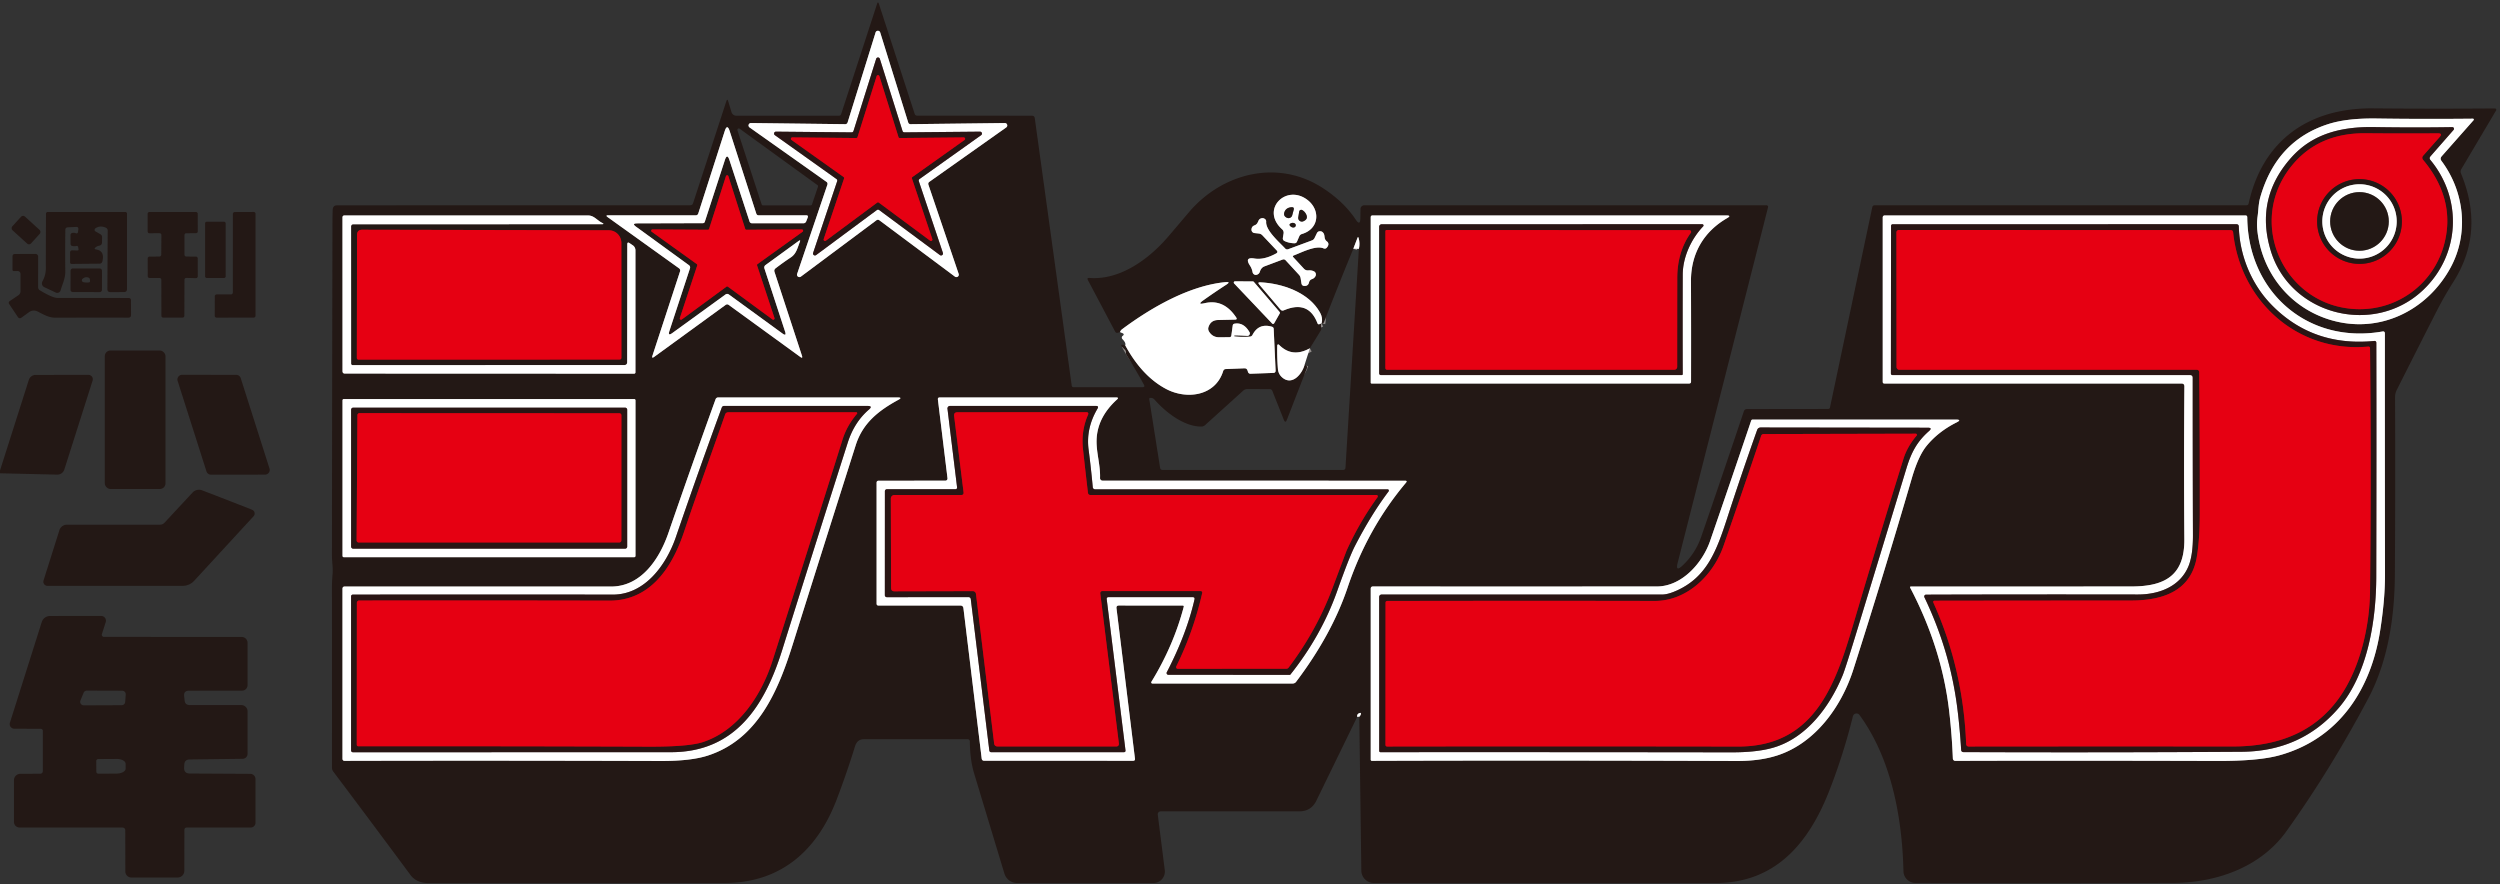 <?xml version="1.0" encoding="UTF-8" standalone="no"?>
<!DOCTYPE svg PUBLIC "-//W3C//DTD SVG 1.1//EN" "http://www.w3.org/Graphics/SVG/1.1/DTD/svg11.dtd">
<svg xmlns="http://www.w3.org/2000/svg" version="1.1" viewBox="0.00 0.00 673.00 238.00">
<rect x="0.00" y="0.00" width="673.00" height="238.00" fill="#333333" stroke="none"/>
<g stroke-width="2.00" fill="none" stroke-linecap="butt">
<path stroke="#918c8a" vector-effect="non-scaling-stroke" d="
  M 302.92 92.97
  Q 307.39 101.21 313.82 104.66
  C 319.36 107.65 327.16 106.69 329.28 99.89
  Q 329.45 99.37 329.99 99.35
  L 334.98 99.15
  Q 335.62 99.12 335.83 99.73
  L 335.97 100.16
  A 0.66 0.65 -9.9 0 0 336.62 100.61
  L 342.78 100.39
  Q 343.42 100.37 343.39 99.72
  L 342.88 88.58
  Q 342.86 88.08 342.39 87.95
  Q 338.84 86.92 337.17 90.16
  A 0.86 0.86 0.0 0 1 336.48 90.62
  Q 334.54 90.79 332.34 90.57
  Q 332.27 90.56 332.26 90.50
  Q 332.25 90.45 332.26 90.40
  Q 332.28 90.28 332.40 90.28
  Q 334.00 90.30 335.74 90.42
  A 0.67 0.67 0.0 0 0 336.36 89.41
  Q 334.80 86.70 332.32 87.14
  Q 331.91 87.21 331.85 87.63
  L 331.48 90.30
  Q 331.42 90.77 330.95 90.77
  L 328.23 90.80
  Q 326.40 90.81 325.46 89.24
  Q 325.13 88.67 325.31 88.09
  Q 325.90 86.20 327.87 86.15
  L 332.49 86.04
  Q 333.15 86.02 332.79 85.47
  Q 329.44 80.41 324.28 81.62
  Q 322.13 82.12 323.93 80.84
  Q 327.13 78.57 330.13 76.63
  Q 331.42 75.80 329.90 75.95
  C 320.24 76.88 310.03 82.71 302.11 88.60
  Q 301.65 88.94 301.52 89.40"
/>
<path stroke="#918c8a" vector-effect="non-scaling-stroke" d="
  M 365.92 192.95
  Q 366.26 192.60 366.35 192.25
  Q 366.47 191.82 366.03 191.94
  Q 365.23 192.17 365.34 193.02"
/>
<path stroke="#918c8a" vector-effect="non-scaling-stroke" d="
  M 245.12 33.43
  A 0.65 0.65 0.0 0 1 244.49 32.98
  L 236.95 8.74
  A 0.65 0.65 0.0 0 0 235.71 8.74
  L 228.17 32.98
  A 0.65 0.65 0.0 0 1 227.54 33.43
  L 202.16 33.12
  A 0.65 0.65 0.0 0 0 201.78 34.30
  L 222.50 48.96
  A 0.65 0.65 0.0 0 1 222.74 49.70
  L 214.59 73.73
  A 0.65 0.65 0.0 0 0 215.60 74.46
  L 235.94 59.29
  A 0.65 0.65 0.0 0 1 236.72 59.29
  L 257.06 74.46
  A 0.65 0.65 0.0 0 0 258.07 73.73
  L 249.92 49.70
  A 0.65 0.65 0.0 0 1 250.16 48.96
  L 270.88 34.30
  A 0.65 0.65 0.0 0 0 270.50 33.12
  L 245.12 33.43"
/>
<path stroke="#918c8a" vector-effect="non-scaling-stroke" d="
  M 657.30 42.07
  L 665.89 32.35
  A 0.24 0.24 0.0 0 0 665.71 31.95
  Q 652.26 32.09 639.76 31.90
  Q 631.85 31.79 626.82 33.39
  Q 612.84 37.84 608.48 53.05
  C 607.96 54.84 607.99 56.50 607.74 58.30
  Q 607.47 60.25 607.70 62.26
  C 609.00 73.57 616.47 82.90 627.45 86.15
  C 640.47 90.00 653.35 83.66 659.66 72.10
  C 664.64 62.98 663.52 51.72 657.25 43.32
  Q 656.77 42.68 657.30 42.07"
/>
<path stroke="#918c8a" vector-effect="non-scaling-stroke" d="
  M 171.52 60.13
  L 189.19 60.08
  Q 189.61 60.08 189.74 59.68
  L 195.14 43.08
  Q 195.75 41.21 196.36 43.08
  L 201.78 59.64
  A 0.67 0.66 80.9 0 0 202.41 60.10
  L 216.21 60.11
  Q 216.83 60.12 217.05 59.54
  L 217.44 58.54
  Q 217.65 57.97 217.04 57.97
  L 204.26 57.97
  Q 203.74 57.97 203.58 57.47
  L 196.43 35.29
  Q 195.76 33.23 195.10 35.29
  L 187.98 57.45
  Q 187.81 57.97 187.27 57.97
  L 163.73 57.96
  Q 162.91 57.96 163.57 58.44
  L 182.80 72.23
  A 0.72 0.72 0.0 0 1 183.07 73.05
  L 175.65 95.72
  Q 175.36 96.61 176.12 96.06
  L 195.32 82.09
  Q 195.75 81.78 196.18 82.09
  L 215.43 96.08
  Q 216.17 96.61 215.88 95.75
  L 208.50 73.21
  Q 208.30 72.61 208.80 72.22
  Q 210.75 70.72 212.88 69.30
  C 214.41 68.29 214.66 66.73 215.30 65.17
  Q 215.61 64.41 214.95 64.90
  L 206.07 71.36
  A 0.81 0.80 63.3 0 0 205.78 72.26
  L 211.35 89.28
  Q 211.78 90.61 210.65 89.79
  L 196.23 79.29
  Q 195.76 78.95 195.29 79.29
  L 181.00 89.65
  Q 179.72 90.59 180.21 89.08
  L 185.73 72.26
  Q 185.91 71.71 185.44 71.37
  L 171.22 61.03
  Q 169.99 60.14 171.52 60.13"
/>
<path stroke="#850c14" vector-effect="non-scaling-stroke" d="
  M 200.93 61.85
  A 0.34 0.34 0.0 0 1 200.61 61.61
  L 196.07 47.41
  A 0.34 0.34 0.0 0 0 195.43 47.41
  L 190.89 61.61
  A 0.34 0.34 0.0 0 1 190.57 61.85
  L 175.66 61.77
  A 0.34 0.34 0.0 0 0 175.45 62.39
  L 187.57 71.09
  A 0.34 0.34 0.0 0 1 187.69 71.47
  L 183.01 85.63
  A 0.34 0.34 0.0 0 0 183.53 86.01
  L 195.55 77.18
  A 0.34 0.34 0.0 0 1 195.95 77.18
  L 207.97 86.01
  A 0.34 0.34 0.0 0 0 208.49 85.63
  L 203.81 71.47
  A 0.34 0.34 0.0 0 1 203.93 71.09
  L 216.05 62.39
  A 0.34 0.34 0.0 0 0 215.84 61.77
  L 200.93 61.85"
/>
<path stroke="#918c8a" vector-effect="non-scaling-stroke" d="
  M 350.49 62.99
  C 355.16 61.61 355.50 56.54 351.97 53.82
  C 346.22 49.41 339.24 56.40 345.13 61.71
  Q 345.65 62.18 345.54 62.87
  L 345.35 64.01
  Q 345.25 64.62 345.81 64.89
  Q 346.98 65.45 348.45 65.49
  Q 348.95 65.50 349.15 65.04
  L 349.75 63.65
  Q 349.96 63.14 350.49 62.99"
/>
<path stroke="#918c8a" vector-effect="non-scaling-stroke" d="
  M 168.03 98.28
  L 94.90 98.29
  A 0.39 0.38 -90.0 0 1 94.52 97.90
  L 94.51 60.93
  A 0.56 0.56 0.0 0 1 95.07 60.37
  L 161.98 60.36
  Q 162.84 60.36 162.07 59.98
  C 160.79 59.35 159.89 58.01 158.38 58.01
  Q 124.94 58.00 92.76 58.00
  Q 92.20 58.00 92.20 58.55
  L 92.21 99.92
  Q 92.21 100.56 92.85 100.56
  L 170.72 100.59
  A 0.34 0.34 0.0 0 0 171.06 100.25
  L 171.06 67.39
  A 1.64 1.61 -73.3 0 0 170.35 66.04
  L 169.48 65.45
  Q 168.87 65.04 168.87 65.78
  L 168.84 97.47
  Q 168.84 98.28 168.03 98.28"
/>
<path stroke="#918c8a" vector-effect="non-scaling-stroke" d="
  M 455.21 75.65
  C 455.19 68.29 458.62 62.37 464.96 58.71
  Q 466.19 58.00 464.77 58.00
  L 369.50 58.00
  Q 369.00 58.00 369.00 58.50
  L 369.00 102.99
  Q 369.00 103.24 369.25 103.24
  L 454.71 103.24
  Q 455.23 103.24 455.23 102.72
  Q 455.26 89.34 455.21 75.65"
/>
<path stroke="#918c8a" vector-effect="non-scaling-stroke" d="
  M 588.04 104.04
  Q 587.87 123.97 588.03 145.15
  C 588.10 154.77 583.01 157.87 573.78 157.88
  Q 543.53 157.90 514.39 157.89
  A 0.20 0.20 0.0 0 0 514.21 158.18
  Q 522.78 174.52 524.73 191.54
  Q 525.46 197.84 525.71 204.20
  A 0.66 0.66 0.0 0 0 526.37 204.83
  Q 555.53 204.73 596.91 204.85
  Q 608.06 204.88 613.65 203.32
  C 629.74 198.83 638.28 185.51 640.74 169.74
  C 641.48 165.01 642.05 159.76 642.04 154.71
  Q 641.99 121.66 642.01 89.80
  Q 642.01 89.12 641.35 89.24
  C 621.25 92.76 605.14 78.61 604.96 58.48
  Q 604.95 58.00 604.47 58.00
  L 507.41 58.00
  Q 506.83 58.00 506.83 58.59
  L 506.83 102.78
  Q 506.83 103.24 507.28 103.24
  L 587.25 103.24
  Q 588.05 103.24 588.04 104.04"
/>
<path stroke="#918c8a" vector-effect="non-scaling-stroke" d="
  M 348.11 69.19
  A 0.24 0.24 0.0 0 1 348.20 68.80
  C 350.29 68.02 354.18 65.94 356.32 66.87
  A 0.74 0.72 33.0 0 0 357.15 66.70
  Q 357.40 66.42 357.54 66.08
  A 0.90 0.88 29.8 0 0 357.24 65.02
  C 356.20 64.24 356.86 63.37 356.15 62.60
  Q 355.81 62.23 355.33 62.25
  Q 354.76 62.26 354.51 62.77
  L 353.88 64.07
  Q 353.65 64.55 353.15 64.73
  L 346.81 67.08
  Q 346.32 67.27 345.95 66.88
  C 344.37 65.16 340.71 62.06 340.85 59.70
  Q 340.89 59.20 340.47 58.92
  Q 340.01 58.60 339.47 58.79
  Q 338.98 58.96 338.78 59.44
  Q 338.67 59.72 338.52 59.98
  A 1.46 1.43 3.6 0 1 337.73 60.66
  Q 336.94 60.95 336.90 61.78
  A 0.91 0.90 -85.8 0 0 337.72 62.74
  L 338.83 62.86
  Q 339.43 62.92 339.84 63.35
  L 343.67 67.40
  Q 344.14 67.90 343.54 68.23
  Q 340.28 70.02 337.70 69.59
  Q 334.94 69.14 336.48 71.48
  Q 337.01 72.28 337.19 73.24
  Q 337.27 73.70 337.69 73.92
  Q 338.00 74.08 338.37 73.95
  Q 338.98 73.74 339.16 73.12
  Q 339.30 72.66 339.59 72.29
  Q 339.91 71.89 340.38 71.71
  L 345.26 69.88
  Q 345.75 69.70 346.10 70.08
  L 349.71 74.00
  A 1.76 1.72 -70.9 0 1 350.13 74.89
  L 350.35 76.27
  Q 350.46 76.97 351.17 76.98
  Q 352.17 77.00 352.39 76.02
  Q 352.55 75.35 353.20 75.13
  Q 353.86 74.90 354.15 74.28
  A 0.93 0.93 0.0 0 0 353.72 73.05
  Q 353.04 72.71 352.23 72.79
  Q 351.49 72.86 350.99 72.31
  L 348.11 69.19"
/>
<path stroke="#850c14" vector-effect="non-scaling-stroke" d="
  M 96.56 96.81
  L 166.75 96.79
  Q 167.28 96.79 167.28 96.25
  L 167.27 65.38
  A 3.39 3.39 0.0 0 0 163.88 61.99
  L 97.51 61.85
  Q 96.12 61.85 96.12 63.24
  L 96.06 96.31
  Q 96.06 96.81 96.56 96.81"
/>
<path stroke="#918c8a" vector-effect="non-scaling-stroke" d="
  M 355.78 87.01
  Q 356.16 85.60 355.34 84.13
  C 352.28 78.64 345.14 76.28 339.24 76.00
  Q 338.45 75.96 338.96 76.57
  L 344.70 83.33
  Q 345.07 83.77 345.61 83.54
  Q 352.24 80.70 354.66 87.01
  Q 354.83 87.44 355.25 87.25
  L 355.78 87.01"
/>
<path stroke="#918c8a" vector-effect="non-scaling-stroke" d="
  M 352.62 93.75
  Q 347.85 96.42 344.30 92.80
  A 0.27 0.27 0.0 0 0 343.84 92.98
  Q 343.76 95.95 344.01 99.26
  Q 344.12 100.82 345.38 101.78
  C 347.98 103.75 350.51 100.64 351.17 98.29"
/>
<path stroke="#918c8a" vector-effect="non-scaling-stroke" d="
  M 365.81 66.98
  Q 366.15 65.50 365.74 64.09
  Q 365.60 63.59 365.42 64.07
  L 364.32 66.95"
/>
<path stroke="#918c8a" vector-effect="non-scaling-stroke" d="
  M 337.53 75.88
  A 0.34 0.34 0.0 0 0 337.27 75.76
  L 332.48 75.73
  A 0.34 0.34 0.0 0 0 332.23 76.31
  L 342.46 87.09
  A 0.34 0.34 0.0 0 0 343.01 87.02
  L 344.50 84.39
  A 0.34 0.34 0.0 0 0 344.47 84.00
  L 337.53 75.88"
/>
<path stroke="#918c8a" vector-effect="non-scaling-stroke" d="
  M 190.48 203.42
  C 204.04 199.06 209.48 185.96 213.39 173.51
  Q 221.75 146.91 230.36 119.85
  C 232.26 113.90 236.43 110.58 241.86 107.62
  Q 243.00 107.00 241.70 107.00
  L 193.30 107.00
  A 0.71 0.70 -79.9 0 0 192.64 107.47
  Q 186.43 124.63 179.92 143.51
  C 177.55 150.38 172.67 157.90 164.49 157.90
  Q 127.80 157.89 92.82 157.89
  Q 92.20 157.89 92.20 158.51
  L 92.20 204.22
  Q 92.20 204.82 92.80 204.82
  Q 132.42 204.72 177.90 204.86
  Q 185.92 204.88 190.48 203.42"
/>
<path stroke="#918c8a" vector-effect="non-scaling-stroke" d="
  M 301.23 163.00
  L 318.42 163.01
  A 0.26 0.26 0.0 0 1 318.67 163.33
  Q 315.91 173.84 309.96 183.54
  A 0.30 0.30 0.0 0 0 310.22 184.00
  L 347.99 184.00
  Q 348.57 184.00 348.92 183.53
  Q 358.53 170.78 362.76 158.20
  Q 368.11 142.28 378.48 129.95
  Q 378.94 129.41 378.23 129.41
  L 296.80 129.39
  A 0.67 0.67 0.0 0 1 296.13 128.69
  C 296.26 125.22 295.11 121.88 295.20 118.47
  Q 295.37 112.37 300.71 107.53
  Q 301.29 107.00 300.50 107.00
  L 252.96 107.00
  Q 252.42 107.00 252.48 107.54
  L 255.07 128.75
  A 0.58 0.58 0.0 0 1 254.49 129.40
  L 236.54 129.41
  Q 235.98 129.41 235.98 129.97
  L 235.98 162.49
  Q 235.98 163.01 236.49 163.01
  L 258.52 163.01
  Q 259.27 163.01 259.36 163.76
  L 264.27 204.19
  Q 264.35 204.79 264.95 204.79
  L 305.02 204.80
  Q 305.60 204.80 305.53 204.23
  L 300.56 163.76
  Q 300.46 163.00 301.23 163.00"
/>
<path stroke="#918c8a" vector-effect="non-scaling-stroke" d="
  M 171.07 107.77
  A 0.35 0.35 0.0 0 0 170.72 107.42
  L 92.56 107.42
  A 0.35 0.35 0.0 0 0 92.21 107.77
  L 92.21 149.65
  A 0.35 0.35 0.0 0 0 92.56 150.00
  L 170.72 150.00
  A 0.35 0.35 0.0 0 0 171.07 149.65
  L 171.07 107.77"
/>
<path stroke="#918c8a" vector-effect="non-scaling-stroke" d="
  M 478.64 203.30
  C 488.67 199.96 495.69 190.31 498.90 180.30
  Q 507.01 154.95 514.65 128.78
  Q 516.41 122.76 518.63 120.04
  Q 521.78 116.19 526.68 113.73
  Q 528.25 112.95 526.50 112.95
  L 471.80 112.95
  A 0.40 0.40 0.0 0 0 471.42 113.23
  Q 465.97 129.38 460.35 145.65
  C 458.32 151.53 452.77 157.88 446.01 157.88
  Q 405.20 157.90 369.62 157.88
  Q 369.00 157.88 369.00 158.50
  L 369.00 204.50
  A 0.32 0.31 90.0 0 0 369.31 204.82
  Q 414.01 204.67 467.44 204.86
  Q 473.87 204.89 478.64 203.30"
/>
<path stroke="#948a8a" vector-effect="non-scaling-stroke" d="
  M 243.46 35.63
  A 0.52 0.52 0.0 0 1 242.96 35.27
  L 236.86 15.85
  A 0.52 0.52 0.0 0 0 235.86 15.85
  L 229.76 35.27
  A 0.52 0.52 0.0 0 1 229.26 35.63
  L 208.90 35.44
  A 0.52 0.52 0.0 0 0 208.59 36.38
  L 225.18 48.19
  A 0.52 0.52 0.0 0 1 225.37 48.78
  L 218.89 68.08
  A 0.52 0.52 0.0 0 0 219.70 68.66
  L 236.05 56.54
  A 0.52 0.52 0.0 0 1 236.67 56.54
  L 253.02 68.66
  A 0.52 0.52 0.0 0 0 253.83 68.08
  L 247.35 48.78
  A 0.52 0.52 0.0 0 1 247.54 48.19
  L 264.13 36.38
  A 0.52 0.52 0.0 0 0 263.82 35.44
  L 243.46 35.63"
/>
<path stroke="#880b13" vector-effect="non-scaling-stroke" d="
  M 242.24 37.16
  A 0.38 0.38 0.0 0 1 241.87 36.89
  L 236.72 20.49
  A 0.38 0.38 0.0 0 0 236.00 20.49
  L 230.85 36.89
  A 0.38 0.38 0.0 0 1 230.48 37.16
  L 213.30 36.99
  A 0.38 0.38 0.0 0 0 213.07 37.68
  L 227.08 47.64
  A 0.38 0.38 0.0 0 1 227.22 48.07
  L 221.74 64.36
  A 0.38 0.38 0.0 0 0 222.33 64.79
  L 236.13 54.55
  A 0.38 0.38 0.0 0 1 236.59 54.55
  L 250.39 64.79
  A 0.38 0.38 0.0 0 0 250.98 64.36
  L 245.50 48.07
  A 0.38 0.38 0.0 0 1 245.64 47.64
  L 259.65 37.68
  A 0.38 0.38 0.0 0 0 259.42 36.99
  L 242.24 37.16"
/>
<path stroke="#948a8a" vector-effect="non-scaling-stroke" d="
  M 654.29 42.07
  L 660.51 34.96
  A 0.45 0.45 0.0 0 0 660.16 34.22
  Q 649.90 34.39 639.24 34.21
  C 630.47 34.05 622.62 35.91 616.81 42.43
  Q 607.00 53.43 611.29 67.51
  C 616.61 84.99 639.24 90.55 652.36 78.02
  C 662.20 68.63 663.02 53.64 654.27 43.08
  Q 653.85 42.57 654.29 42.07"
/>
<path stroke="#880b13" vector-effect="non-scaling-stroke" d="
  M 652.35 41.87
  L 656.73 36.92
  Q 657.65 35.87 656.26 35.89
  Q 646.42 35.96 636.86 35.87
  Q 624.07 35.75 616.85 44.72
  C 604.42 60.17 615.17 82.93 634.90 83.23
  C 645.54 83.38 654.83 76.50 657.80 66.36
  C 660.30 57.81 658.10 49.98 652.34 43.09
  Q 651.82 42.47 652.35 41.87"
/>
<path stroke="#850c14" vector-effect="non-scaling-stroke" d="
  M 646.59 59.63
  A 11.41 11.41 0.0 0 0 635.18 48.22
  A 11.41 11.41 0.0 0 0 623.77 59.63
  A 11.41 11.41 0.0 0 0 635.18 71.04
  A 11.41 11.41 0.0 0 0 646.59 59.63"
/>
<path stroke="#918c8a" vector-effect="non-scaling-stroke" d="
  M 645.19 59.61
  A 10.01 10.01 0.0 0 0 635.18 49.60
  A 10.01 10.01 0.0 0 0 625.17 59.61
  A 10.01 10.01 0.0 0 0 635.18 69.62
  A 10.01 10.01 0.0 0 0 645.19 59.61"
/>
<path stroke="#918c8a" vector-effect="non-scaling-stroke" d="
  M 643.06 59.61
  A 7.89 7.89 0.0 0 0 635.17 51.72
  A 7.89 7.89 0.0 0 0 627.28 59.61
  A 7.89 7.89 0.0 0 0 635.17 67.50
  A 7.89 7.89 0.0 0 0 643.06 59.61"
/>
<path stroke="#918c8a" vector-effect="non-scaling-stroke" d="
  M 347.86 57.97
  L 348.26 56.49
  Q 348.47 55.73 347.68 55.78
  Q 346.16 55.90 345.75 57.16
  Q 345.43 58.18 346.46 58.63
  A 1.02 1.02 0.0 0 0 347.86 57.97"
/>
<path stroke="#918c8a" vector-effect="non-scaling-stroke" d="
  M 350.83 59.58
  Q 352.37 58.95 351.50 57.48
  Q 351.16 56.90 350.57 56.56
  A 0.56 0.56 0.0 0 0 349.74 56.96
  L 349.49 58.51
  A 0.99 0.98 83.5 0 0 350.83 59.58"
/>
<path stroke="#918c8a" vector-effect="non-scaling-stroke" d="
  M 347.35 60.88
  Q 347.83 61.34 348.36 61.22
  A 0.59 0.59 0.0 0 0 348.50 60.12
  Q 347.96 59.86 347.44 60.15
  Q 346.90 60.45 347.35 60.88"
/>
<path stroke="#948a8a" vector-effect="non-scaling-stroke" d="
  M 452.99 73.95
  C 453.00 69.23 455.27 64.32 458.49 60.94
  A 0.34 0.34 0.0 0 0 458.24 60.36
  L 371.95 60.37
  A 0.68 0.68 0.0 0 0 371.27 61.05
  L 371.27 100.49
  A 0.48 0.47 -90.0 0 0 371.74 100.97
  L 452.72 100.97
  A 0.27 0.26 -0.0 0 0 452.99 100.71
  Q 452.95 87.67 452.99 73.95"
/>
<path stroke="#948a8a" vector-effect="non-scaling-stroke" d="
  M 590.28 101.69
  Q 590.27 124.09 590.34 144.12
  Q 590.35 149.26 589.23 152.19
  C 587.08 157.75 581.42 160.05 575.48 160.04
  Q 544.10 159.99 518.49 160.08
  A 0.49 0.49 0.0 0 0 518.05 160.78
  Q 524.74 174.73 526.77 189.59
  Q 527.55 195.35 527.94 201.82
  Q 527.97 202.47 528.62 202.47
  Q 566.89 202.61 603.38 202.38
  Q 619.40 202.29 629.49 190.68
  C 637.47 181.50 639.66 166.81 639.69 155.30
  Q 639.77 121.76 639.71 92.33
  Q 639.71 91.73 639.11 91.79
  Q 622.42 93.40 611.32 81.87
  C 606.02 76.36 602.89 68.66 602.69 61.00
  Q 602.67 60.36 602.03 60.36
  L 509.50 60.37
  A 0.43 0.43 0.0 0 0 509.07 60.80
  L 509.03 100.50
  Q 509.03 100.97 509.50 100.97
  L 589.56 100.97
  Q 590.28 100.97 590.28 101.69"
/>
<path stroke="#880b13" vector-effect="non-scaling-stroke" d="
  M 451.52 74.80
  C 451.53 70.38 452.62 66.24 455.16 62.68
  A 0.46 0.45 -72.5 0 0 454.79 61.96
  L 373.26 61.92
  A 0.32 0.31 90.0 0 0 372.95 62.24
  L 372.94 98.99
  Q 372.94 99.54 373.49 99.54
  L 450.74 99.53
  A 0.77 0.76 -90.0 0 0 451.50 98.76
  Q 451.50 87.19 451.52 74.80"
/>
<path stroke="#880b13" vector-effect="non-scaling-stroke" d="
  M 591.29 99.53
  Q 592.03 99.53 592.03 100.27
  Q 592.22 118.77 592.18 138.47
  Q 592.17 145.11 591.39 149.87
  C 589.91 158.93 582.50 161.65 573.72 161.66
  Q 547.28 161.67 520.88 161.71
  Q 520.23 161.71 520.50 162.31
  Q 528.52 180.14 529.29 200.33
  A 0.65 0.65 0.0 0 0 529.94 200.96
  Q 564.58 200.92 601.09 200.95
  Q 621.53 200.96 630.77 186.27
  C 635.64 178.51 637.91 168.10 638.01 159.18
  Q 638.36 126.89 638.01 93.70
  A 0.41 0.40 -2.6 0 0 637.56 93.30
  C 618.59 95.06 603.11 81.17 601.16 62.56
  Q 601.09 61.95 600.48 61.95
  L 511.18 61.91
  A 0.66 0.66 0.0 0 0 510.52 62.57
  L 510.55 98.80
  A 0.75 0.74 -0.0 0 0 511.30 99.54
  L 591.29 99.53"
/>
<path stroke="#948a8a" vector-effect="non-scaling-stroke" d="
  M 181.95 144.57
  C 179.44 151.89 173.71 160.08 164.96 160.07
  Q 129.48 160.01 94.97 160.07
  A 0.46 0.46 0.0 0 0 94.51 160.53
  L 94.51 201.94
  Q 94.51 202.51 95.08 202.51
  Q 135.08 202.50 180.64 202.49
  C 198.16 202.48 205.97 189.68 210.58 174.94
  Q 219.32 147.05 228.20 119.20
  Q 229.96 113.66 233.90 110.27
  Q 235.05 109.28 233.53 109.28
  L 194.99 109.27
  Q 194.46 109.27 194.28 109.77
  Q 188.10 126.63 181.95 144.57"
/>
<path stroke="#948a8a" vector-effect="non-scaling-stroke" d="
  M 321.56 161.38
  Q 319.40 170.77 314.10 180.97
  A 0.48 0.47 13.6 0 0 314.53 181.66
  L 347.23 181.67
  A 0.17 0.17 0.0 0 0 347.36 181.61
  Q 355.68 171.15 359.92 159.24
  Q 363.23 149.92 364.70 147.07
  Q 369.07 138.57 373.81 132.28
  A 0.35 0.35 0.0 0 0 373.53 131.72
  L 294.78 131.72
  A 0.61 0.61 0.0 0 1 294.17 131.16
  Q 293.70 126.00 293.05 121.03
  Q 292.30 115.33 295.44 110.02
  Q 295.88 109.28 295.02 109.28
  L 255.73 109.28
  A 0.67 0.67 0.0 0 0 255.06 110.03
  L 257.64 131.13
  Q 257.71 131.70 257.13 131.70
  L 238.75 131.70
  A 0.55 0.54 90.0 0 0 238.21 132.25
  L 238.20 160.23
  A 0.53 0.53 0.0 0 0 238.73 160.76
  L 260.76 160.75
  A 0.57 0.57 0.0 0 1 261.33 161.25
  L 266.33 202.06
  A 0.49 0.48 86.7 0 0 266.81 202.49
  L 302.52 202.49
  Q 303.04 202.49 302.98 201.97
  L 297.93 161.32
  Q 297.86 160.75 298.43 160.75
  L 321.06 160.75
  Q 321.70 160.75 321.56 161.38"
/>
<path stroke="#948a8a" vector-effect="non-scaling-stroke" d="
  M 168.84 110.30
  A 0.56 0.56 0.0 0 0 168.28 109.74
  L 95.08 109.74
  A 0.56 0.56 0.0 0 0 94.52 110.30
  L 94.52 147.14
  A 0.56 0.56 0.0 0 0 95.08 147.70
  L 168.28 147.70
  A 0.56 0.56 0.0 0 0 168.84 147.14
  L 168.84 110.30"
/>
<path stroke="#880b13" vector-effect="non-scaling-stroke" d="
  M 195.22 111.54
  C 191.56 122.06 187.68 132.60 184.13 143.21
  C 181.01 152.55 175.20 161.72 164.03 161.69
  Q 128.24 161.61 96.68 161.66
  A 0.61 0.61 0.0 0 0 96.07 162.27
  L 96.04 200.48
  A 0.42 0.42 0.0 0 0 96.46 200.90
  Q 134.35 200.86 174.65 201.00
  Q 185.38 201.04 189.25 199.76
  C 198.74 196.63 204.97 187.21 207.94 177.92
  Q 217.50 148.01 226.82 118.30
  Q 227.99 114.58 230.70 111.40
  A 0.26 0.25 20.0 0 0 230.50 110.98
  L 196.00 110.99
  A 0.83 0.82 9.4 0 0 195.22 111.54"
/>
<path stroke="#880b13" vector-effect="non-scaling-stroke" d="
  M 258.73 133.26
  L 240.78 133.25
  A 0.97 0.96 -0.3 0 0 239.81 134.22
  L 239.88 158.28
  Q 239.88 159.18 240.78 159.18
  L 261.88 159.13
  A 0.86 0.85 -3.4 0 1 262.73 159.88
  L 267.63 200.21
  A 0.84 0.83 -3.5 0 0 268.46 200.94
  L 300.54 200.95
  A 0.67 0.67 0.0 0 0 301.21 200.20
  L 296.19 159.74
  A 0.56 0.56 0.0 0 1 296.74 159.11
  L 323.25 159.12
  A 0.41 0.40 -83.6 0 1 323.64 159.62
  Q 321.26 170.07 316.65 179.40
  A 0.45 0.44 -76.9 0 0 317.04 180.04
  L 346.30 180.02
  Q 346.67 180.02 346.89 179.72
  Q 354.40 169.80 358.71 158.31
  Q 362.46 148.30 362.47 148.30
  Q 365.90 140.66 370.84 133.83
  A 0.37 0.37 0.0 0 0 370.54 133.25
  L 293.50 133.25
  A 0.63 0.62 86.3 0 1 292.88 132.70
  Q 292.22 127.12 291.54 120.90
  Q 291.00 115.91 292.94 111.56
  A 0.43 0.43 0.0 0 0 292.55 110.96
  L 257.76 110.98
  Q 256.73 110.98 256.85 112.00
  L 259.39 132.52
  Q 259.48 133.26 258.73 133.26"
/>
<path stroke="#880b13" vector-effect="non-scaling-stroke" d="
  M 96.77 111.22
  A 0.55 0.55 0.0 0 0 96.22 111.77
  L 96.00 145.48
  A 0.55 0.55 0.0 0 0 96.55 146.03
  L 166.72 146.03
  A 0.55 0.55 0.0 0 0 167.27 145.48
  L 167.28 111.80
  A 0.55 0.55 0.0 0 0 166.73 111.25
  L 96.77 111.22"
/>
<path stroke="#948a8a" vector-effect="non-scaling-stroke" d="
  M 451.47 158.94
  C 450.24 159.49 448.77 160.05 447.42 160.05
  Q 411.49 160.03 371.92 160.05
  A 0.65 0.65 0.0 0 0 371.27 160.70
  L 371.28 202.14
  A 0.35 0.35 0.0 0 0 371.63 202.49
  Q 417.40 202.46 466.15 202.53
  Q 473.08 202.54 477.46 201.24
  C 486.34 198.62 492.56 190.24 496.03 181.82
  Q 496.79 180.00 500.26 168.61
  Q 506.55 147.99 513.19 126.15
  C 514.52 121.76 516.09 118.85 519.29 116.04
  Q 520.31 115.14 518.95 115.14
  L 474.01 115.08
  Q 473.26 115.08 473.01 115.79
  Q 468.65 128.07 465.03 139.27
  C 462.13 148.22 459.55 155.26 451.47 158.94"
/>
<path stroke="#880b13" vector-effect="non-scaling-stroke" d="
  M 515.72 116.75
  L 474.76 116.85
  A 0.70 0.69 9.3 0 0 474.10 117.32
  Q 469.19 131.99 464.00 146.87
  C 461.22 154.86 454.15 161.78 445.48 161.77
  Q 411.87 161.70 373.42 161.78
  A 0.44 0.43 90.0 0 0 372.99 162.22
  L 372.97 200.53
  A 0.43 0.43 0.0 0 0 373.41 200.96
  Q 421.90 200.89 467.88 200.97
  C 489.20 201.00 494.46 183.08 499.36 166.53
  Q 506.20 143.41 512.42 123.49
  Q 513.44 120.23 515.96 117.26
  A 0.31 0.31 0.0 0 0 515.72 116.75"
/>
</g>
<path fill="#231815" d="
  M 302.92 92.97
  Q 307.39 101.21 313.82 104.66
  C 319.36 107.65 327.16 106.69 329.28 99.89
  Q 329.45 99.37 329.99 99.35
  L 334.98 99.15
  Q 335.62 99.12 335.83 99.73
  L 335.97 100.16
  A 0.66 0.65 -9.9 0 0 336.62 100.61
  L 342.78 100.39
  Q 343.42 100.37 343.39 99.72
  L 342.88 88.58
  Q 342.86 88.08 342.39 87.95
  Q 338.84 86.92 337.17 90.16
  A 0.86 0.86 0.0 0 1 336.48 90.62
  Q 334.54 90.79 332.34 90.57
  Q 332.27 90.56 332.26 90.50
  Q 332.25 90.45 332.26 90.40
  Q 332.28 90.28 332.40 90.28
  Q 334.00 90.30 335.74 90.42
  A 0.67 0.67 0.0 0 0 336.36 89.41
  Q 334.80 86.70 332.32 87.14
  Q 331.91 87.21 331.85 87.63
  L 331.48 90.30
  Q 331.42 90.77 330.95 90.77
  L 328.23 90.80
  Q 326.40 90.81 325.46 89.24
  Q 325.13 88.67 325.31 88.09
  Q 325.90 86.20 327.87 86.15
  L 332.49 86.04
  Q 333.15 86.02 332.79 85.47
  Q 329.44 80.41 324.28 81.62
  Q 322.13 82.12 323.93 80.84
  Q 327.13 78.57 330.13 76.63
  Q 331.42 75.80 329.90 75.95
  C 320.24 76.88 310.03 82.71 302.11 88.60
  Q 301.65 88.94 301.52 89.40
  L 300.94 89.57
  Q 300.44 89.72 300.19 89.25
  L 292.87 75.41
  Q 292.53 74.76 293.26 74.82
  C 301.64 75.48 309.47 69.59 314.59 63.57
  Q 317.34 60.34 320.08 57.11
  C 329.06 46.55 343.96 42.79 356.00 50.56
  Q 361.73 54.25 364.96 59.11
  Q 366.16 60.92 366.21 58.75
  L 366.25 56.25
  A 1.01 1.01 0.0 0 1 367.26 55.26
  L 475.55 55.26
  A 0.43 0.43 0.0 0 1 475.96 55.80
  L 451.62 151.54
  Q 450.98 154.07 452.89 152.29
  Q 456.41 149.00 457.98 144.46
  Q 463.62 128.09 469.44 110.74
  Q 469.64 110.13 470.29 110.12
  L 492.10 110.09
  Q 492.55 110.09 492.64 109.65
  L 504.01 55.81
  Q 504.13 55.26 504.69 55.26
  L 604.71 55.26
  Q 605.22 55.26 605.33 54.77
  C 609.16 37.53 621.80 29.00 638.86 29.17
  Q 655.09 29.32 671.64 29.19
  A 0.36 0.36 0.0 0 1 671.95 29.73
  L 662.58 45.54
  A 1.26 1.25 49.8 0 0 662.49 46.67
  Q 669.01 62.44 660.41 75.95
  Q 657.96 79.81 655.95 83.75
  Q 650.83 93.80 645.23 104.93
  Q 644.74 105.89 644.75 106.97
  Q 644.85 130.58 644.70 154.72
  C 644.63 166.08 642.87 177.96 637.52 188.05
  Q 627.39 207.16 615.52 223.75
  C 608.59 233.45 596.70 237.67 584.76 237.69
  Q 551.21 237.74 515.65 237.69
  C 513.88 237.69 512.46 236.29 512.41 234.53
  C 512.07 220.01 509.12 204.14 500.57 192.47
  A 1.00 0.99 -56.3 0 0 498.80 192.83
  Q 496.27 203.04 492.55 212.60
  C 487.07 226.72 478.16 237.72 461.79 237.71
  Q 415.62 237.71 369.85 237.71
  A 3.39 3.39 0.0 0 1 366.47 234.36
  L 365.92 192.95
  Q 366.26 192.60 366.35 192.25
  Q 366.47 191.82 366.03 191.94
  Q 365.23 192.17 365.34 193.02
  L 354.35 215.57
  Q 352.96 218.41 349.79 218.41
  L 312.46 218.41
  A 0.80 0.79 -3.5 0 0 311.67 219.30
  L 313.56 234.24
  A 3.09 3.08 86.5 0 1 310.50 237.71
  L 273.82 237.71
  A 3.59 3.58 -8.4 0 1 270.39 235.17
  Q 266.43 222.09 262.26 208.29
  C 261.39 205.41 261.11 202.51 261.08 199.55
  A 0.57 0.56 89.5 0 0 260.52 198.99
  Q 246.49 199.00 232.48 199.00
  C 231.24 199.01 230.51 199.80 230.17 200.91
  Q 228.00 207.96 225.23 215.24
  C 220.07 228.80 210.32 237.70 195.05 237.70
  Q 154.80 237.69 115.38 237.72
  C 113.49 237.73 111.69 237.15 110.52 235.57
  Q 99.34 220.48 89.72 207.71
  Q 89.37 207.24 89.37 206.66
  Q 89.38 181.64 89.36 158.27
  Q 89.36 156.41 89.53 154.49
  C 89.67 152.89 89.36 151.18 89.36 149.50
  Q 89.40 104.50 89.50 59.50
  Q 89.51 57.53 89.57 56.40
  Q 89.64 55.27 90.78 55.27
  L 185.82 55.25
  Q 186.40 55.25 186.58 54.69
  L 195.53 27.25
  Q 195.79 26.46 196.03 27.25
  L 196.88 30.07
  Q 197.20 31.16 198.34 31.16
  L 225.80 31.16
  Q 226.29 31.16 226.44 30.70
  L 236.10 1.06
  Q 236.35 0.28 236.61 1.06
  L 246.23 30.64
  Q 246.39 31.13 246.90 31.13
  L 277.80 31.15
  Q 278.47 31.15 278.56 31.81
  L 288.50 103.77
  Q 288.56 104.23 289.02 104.23
  L 307.54 104.23
  Q 308.32 104.23 307.94 103.55
  Q 305.73 99.52 303.24 95.53
  Q 303.07 95.25 303.10 94.93
  Q 303.15 94.42 302.76 94.07
  Q 300.85 92.33 302.92 92.97
  Z
  M 245.12 33.43
  A 0.65 0.65 0.0 0 1 244.49 32.98
  L 236.95 8.74
  A 0.65 0.65 0.0 0 0 235.71 8.74
  L 228.17 32.98
  A 0.65 0.65 0.0 0 1 227.54 33.43
  L 202.16 33.12
  A 0.65 0.65 0.0 0 0 201.78 34.30
  L 222.50 48.96
  A 0.65 0.65 0.0 0 1 222.74 49.70
  L 214.59 73.73
  A 0.65 0.65 0.0 0 0 215.60 74.46
  L 235.94 59.29
  A 0.65 0.65 0.0 0 1 236.72 59.29
  L 257.06 74.46
  A 0.65 0.65 0.0 0 0 258.07 73.73
  L 249.92 49.70
  A 0.65 0.65 0.0 0 1 250.16 48.96
  L 270.88 34.30
  A 0.65 0.65 0.0 0 0 270.50 33.12
  L 245.12 33.43
  Z
  M 657.30 42.07
  L 665.89 32.35
  A 0.24 0.24 0.0 0 0 665.71 31.95
  Q 652.26 32.09 639.76 31.90
  Q 631.85 31.79 626.82 33.39
  Q 612.84 37.84 608.48 53.05
  C 607.96 54.84 607.99 56.50 607.74 58.30
  Q 607.47 60.25 607.70 62.26
  C 609.00 73.57 616.47 82.90 627.45 86.15
  C 640.47 90.00 653.35 83.66 659.66 72.10
  C 664.64 62.98 663.52 51.72 657.25 43.32
  Q 656.77 42.68 657.30 42.07
  Z
  M 171.52 60.13
  L 189.19 60.08
  Q 189.61 60.08 189.74 59.68
  L 195.14 43.08
  Q 195.75 41.21 196.36 43.08
  L 201.78 59.64
  A 0.67 0.66 80.9 0 0 202.41 60.10
  L 216.21 60.11
  Q 216.83 60.12 217.05 59.54
  L 217.44 58.54
  Q 217.65 57.97 217.04 57.97
  L 204.26 57.97
  Q 203.74 57.97 203.58 57.47
  L 196.43 35.29
  Q 195.76 33.23 195.10 35.29
  L 187.98 57.45
  Q 187.81 57.97 187.27 57.97
  L 163.73 57.96
  Q 162.91 57.96 163.57 58.44
  L 182.80 72.23
  A 0.72 0.72 0.0 0 1 183.07 73.05
  L 175.65 95.72
  Q 175.36 96.61 176.12 96.06
  L 195.32 82.09
  Q 195.75 81.78 196.18 82.09
  L 215.43 96.08
  Q 216.17 96.61 215.88 95.75
  L 208.50 73.21
  Q 208.30 72.61 208.80 72.22
  Q 210.75 70.72 212.88 69.30
  C 214.41 68.29 214.66 66.73 215.30 65.17
  Q 215.61 64.41 214.95 64.90
  L 206.07 71.36
  A 0.81 0.80 63.3 0 0 205.78 72.26
  L 211.35 89.28
  Q 211.78 90.61 210.65 89.79
  L 196.23 79.29
  Q 195.76 78.95 195.29 79.29
  L 181.00 89.65
  Q 179.72 90.59 180.21 89.08
  L 185.73 72.26
  Q 185.91 71.71 185.44 71.37
  L 171.22 61.03
  Q 169.99 60.14 171.52 60.13
  Z
  M 199.12 34.65
  A 0.39 0.39 0.0 0 0 198.52 35.08
  L 205.04 55.03
  A 0.39 0.39 0.0 0 0 205.41 55.30
  L 218.21 55.30
  A 0.39 0.39 0.0 0 0 218.58 55.04
  L 220.20 50.27
  A 0.39 0.39 0.0 0 0 220.06 49.83
  L 199.12 34.65
  Z
  M 200.93 61.85
  A 0.34 0.34 0.0 0 1 200.61 61.61
  L 196.07 47.41
  A 0.34 0.34 0.0 0 0 195.43 47.41
  L 190.89 61.61
  A 0.34 0.34 0.0 0 1 190.57 61.85
  L 175.66 61.77
  A 0.34 0.34 0.0 0 0 175.45 62.39
  L 187.57 71.09
  A 0.34 0.34 0.0 0 1 187.69 71.47
  L 183.01 85.63
  A 0.34 0.34 0.0 0 0 183.53 86.01
  L 195.55 77.18
  A 0.34 0.34 0.0 0 1 195.95 77.18
  L 207.97 86.01
  A 0.34 0.34 0.0 0 0 208.49 85.63
  L 203.81 71.47
  A 0.34 0.34 0.0 0 1 203.93 71.09
  L 216.05 62.39
  A 0.34 0.34 0.0 0 0 215.84 61.77
  L 200.93 61.85
  Z
  M 350.49 62.99
  C 355.16 61.61 355.50 56.54 351.97 53.82
  C 346.22 49.41 339.24 56.40 345.13 61.71
  Q 345.65 62.18 345.54 62.87
  L 345.35 64.01
  Q 345.25 64.62 345.81 64.89
  Q 346.98 65.45 348.45 65.49
  Q 348.95 65.50 349.15 65.04
  L 349.75 63.65
  Q 349.96 63.14 350.49 62.99
  Z
  M 168.03 98.28
  L 94.90 98.29
  A 0.39 0.38 -90.0 0 1 94.52 97.90
  L 94.51 60.93
  A 0.56 0.56 0.0 0 1 95.07 60.37
  L 161.98 60.36
  Q 162.84 60.36 162.07 59.98
  C 160.79 59.35 159.89 58.01 158.38 58.01
  Q 124.94 58.00 92.76 58.00
  Q 92.20 58.00 92.20 58.55
  L 92.21 99.92
  Q 92.21 100.56 92.85 100.56
  L 170.72 100.59
  A 0.34 0.34 0.0 0 0 171.06 100.25
  L 171.06 67.39
  A 1.64 1.61 -73.3 0 0 170.35 66.04
  L 169.48 65.45
  Q 168.87 65.04 168.87 65.78
  L 168.84 97.47
  Q 168.84 98.28 168.03 98.28
  Z
  M 455.21 75.65
  C 455.19 68.29 458.62 62.37 464.96 58.71
  Q 466.19 58.00 464.77 58.00
  L 369.50 58.00
  Q 369.00 58.00 369.00 58.50
  L 369.00 102.99
  Q 369.00 103.24 369.25 103.24
  L 454.71 103.24
  Q 455.23 103.24 455.23 102.72
  Q 455.26 89.34 455.21 75.65
  Z
  M 588.04 104.04
  Q 587.87 123.97 588.03 145.15
  C 588.10 154.77 583.01 157.87 573.78 157.88
  Q 543.53 157.90 514.39 157.89
  A 0.20 0.20 0.0 0 0 514.21 158.18
  Q 522.78 174.52 524.73 191.54
  Q 525.46 197.84 525.71 204.20
  A 0.66 0.66 0.0 0 0 526.37 204.83
  Q 555.53 204.73 596.91 204.85
  Q 608.06 204.88 613.65 203.32
  C 629.74 198.83 638.28 185.51 640.74 169.74
  C 641.48 165.01 642.05 159.76 642.04 154.71
  Q 641.99 121.66 642.01 89.80
  Q 642.01 89.12 641.35 89.24
  C 621.25 92.76 605.14 78.61 604.96 58.48
  Q 604.95 58.00 604.47 58.00
  L 507.41 58.00
  Q 506.83 58.00 506.83 58.59
  L 506.83 102.78
  Q 506.83 103.24 507.28 103.24
  L 587.25 103.24
  Q 588.05 103.24 588.04 104.04
  Z
  M 348.11 69.19
  A 0.24 0.24 0.0 0 1 348.20 68.80
  C 350.29 68.02 354.18 65.94 356.32 66.87
  A 0.74 0.72 33.0 0 0 357.15 66.70
  Q 357.40 66.42 357.54 66.08
  A 0.90 0.88 29.8 0 0 357.24 65.02
  C 356.20 64.24 356.86 63.37 356.15 62.60
  Q 355.81 62.23 355.33 62.25
  Q 354.76 62.26 354.51 62.77
  L 353.88 64.07
  Q 353.65 64.55 353.15 64.73
  L 346.81 67.08
  Q 346.32 67.27 345.95 66.88
  C 344.37 65.16 340.71 62.06 340.85 59.70
  Q 340.89 59.20 340.47 58.92
  Q 340.01 58.60 339.47 58.79
  Q 338.98 58.96 338.78 59.44
  Q 338.67 59.72 338.52 59.98
  A 1.46 1.43 3.6 0 1 337.73 60.66
  Q 336.94 60.95 336.90 61.78
  A 0.91 0.90 -85.8 0 0 337.72 62.74
  L 338.83 62.86
  Q 339.43 62.92 339.84 63.35
  L 343.67 67.40
  Q 344.14 67.90 343.54 68.23
  Q 340.28 70.02 337.70 69.59
  Q 334.94 69.14 336.48 71.48
  Q 337.01 72.28 337.19 73.24
  Q 337.27 73.70 337.69 73.92
  Q 338.00 74.08 338.37 73.95
  Q 338.98 73.74 339.16 73.12
  Q 339.30 72.66 339.59 72.29
  Q 339.91 71.89 340.38 71.71
  L 345.26 69.88
  Q 345.75 69.70 346.10 70.08
  L 349.71 74.00
  A 1.76 1.72 -70.9 0 1 350.13 74.89
  L 350.35 76.27
  Q 350.46 76.97 351.17 76.98
  Q 352.17 77.00 352.39 76.02
  Q 352.55 75.35 353.20 75.13
  Q 353.86 74.90 354.15 74.28
  A 0.93 0.93 0.0 0 0 353.72 73.05
  Q 353.04 72.71 352.23 72.79
  Q 351.49 72.86 350.99 72.31
  L 348.11 69.19
  Z
  M 96.56 96.81
  L 166.75 96.79
  Q 167.28 96.79 167.28 96.25
  L 167.27 65.38
  A 3.39 3.39 0.0 0 0 163.88 61.99
  L 97.51 61.85
  Q 96.12 61.85 96.12 63.24
  L 96.06 96.31
  Q 96.06 96.81 96.56 96.81
  Z
  M 364.32 66.95
  Q 360.30 76.70 356.49 86.56
  Q 356.20 87.30 355.78 87.01
  Q 356.16 85.60 355.34 84.13
  C 352.28 78.64 345.14 76.28 339.24 76.00
  Q 338.45 75.96 338.96 76.57
  L 344.70 83.33
  Q 345.07 83.77 345.61 83.54
  Q 352.24 80.70 354.66 87.01
  Q 354.83 87.44 355.25 87.25
  L 355.78 87.01
  Q 355.49 87.49 355.65 88.14
  Q 355.78 88.62 355.51 89.05
  L 352.62 93.75
  Q 347.85 96.42 344.30 92.80
  A 0.27 0.27 0.0 0 0 343.84 92.98
  Q 343.76 95.95 344.01 99.26
  Q 344.12 100.82 345.38 101.78
  C 347.98 103.75 350.51 100.64 351.17 98.29
  Q 351.31 98.06 351.57 98.28
  Q 351.99 98.67 351.79 99.20
  L 346.44 112.98
  Q 346.03 114.06 345.60 112.99
  L 342.53 105.27
  Q 342.33 104.75 341.77 104.75
  L 335.76 104.74
  Q 335.14 104.74 334.68 105.16
  L 324.42 114.43
  Q 323.98 114.83 323.38 114.83
  C 318.72 114.86 313.70 110.91 310.81 107.58
  Q 310.62 107.36 310.37 107.24
  Q 310.03 107.07 309.66 107.11
  Q 309.33 107.14 309.38 107.47
  L 312.30 125.95
  Q 312.39 126.50 312.95 126.50
  L 361.56 126.50
  Q 362.16 126.50 362.20 125.91
  L 365.81 66.98
  Q 366.15 65.50 365.74 64.09
  Q 365.60 63.59 365.42 64.07
  L 364.32 66.95
  Z
  M 337.53 75.88
  A 0.34 0.34 0.0 0 0 337.27 75.76
  L 332.48 75.73
  A 0.34 0.34 0.0 0 0 332.23 76.31
  L 342.46 87.09
  A 0.34 0.34 0.0 0 0 343.01 87.02
  L 344.50 84.39
  A 0.34 0.34 0.0 0 0 344.47 84.00
  L 337.53 75.88
  Z
  M 190.48 203.42
  C 204.04 199.06 209.48 185.96 213.39 173.51
  Q 221.75 146.91 230.36 119.85
  C 232.26 113.90 236.43 110.58 241.86 107.62
  Q 243.00 107.00 241.70 107.00
  L 193.30 107.00
  A 0.71 0.70 -79.9 0 0 192.64 107.47
  Q 186.43 124.63 179.92 143.51
  C 177.55 150.38 172.67 157.90 164.49 157.90
  Q 127.80 157.89 92.82 157.89
  Q 92.20 157.89 92.20 158.51
  L 92.20 204.22
  Q 92.20 204.82 92.80 204.82
  Q 132.42 204.72 177.90 204.86
  Q 185.92 204.88 190.48 203.42
  Z
  M 301.23 163.00
  L 318.42 163.01
  A 0.26 0.26 0.0 0 1 318.67 163.33
  Q 315.91 173.84 309.96 183.54
  A 0.30 0.30 0.0 0 0 310.22 184.00
  L 347.99 184.00
  Q 348.57 184.00 348.92 183.53
  Q 358.53 170.78 362.76 158.20
  Q 368.11 142.28 378.48 129.95
  Q 378.94 129.41 378.23 129.41
  L 296.80 129.39
  A 0.67 0.67 0.0 0 1 296.13 128.69
  C 296.26 125.22 295.11 121.88 295.20 118.47
  Q 295.37 112.37 300.71 107.53
  Q 301.29 107.00 300.50 107.00
  L 252.96 107.00
  Q 252.42 107.00 252.48 107.54
  L 255.07 128.75
  A 0.58 0.58 0.0 0 1 254.49 129.40
  L 236.54 129.41
  Q 235.98 129.41 235.98 129.97
  L 235.98 162.49
  Q 235.98 163.01 236.49 163.01
  L 258.52 163.01
  Q 259.27 163.01 259.36 163.76
  L 264.27 204.19
  Q 264.35 204.79 264.95 204.79
  L 305.02 204.80
  Q 305.60 204.80 305.53 204.23
  L 300.56 163.76
  Q 300.46 163.00 301.23 163.00
  Z
  M 171.07 107.77
  A 0.35 0.35 0.0 0 0 170.72 107.42
  L 92.56 107.42
  A 0.35 0.35 0.0 0 0 92.21 107.77
  L 92.21 149.65
  A 0.35 0.35 0.0 0 0 92.56 150.00
  L 170.72 150.00
  A 0.35 0.35 0.0 0 0 171.07 149.65
  L 171.07 107.77
  Z
  M 478.64 203.30
  C 488.67 199.96 495.69 190.31 498.90 180.30
  Q 507.01 154.95 514.65 128.78
  Q 516.41 122.76 518.63 120.04
  Q 521.78 116.19 526.68 113.73
  Q 528.25 112.95 526.50 112.95
  L 471.80 112.95
  A 0.40 0.40 0.0 0 0 471.42 113.23
  Q 465.97 129.38 460.35 145.65
  C 458.32 151.53 452.77 157.88 446.01 157.88
  Q 405.20 157.90 369.62 157.88
  Q 369.00 157.88 369.00 158.50
  L 369.00 204.50
  A 0.32 0.31 90.0 0 0 369.31 204.82
  Q 414.01 204.67 467.44 204.86
  Q 473.87 204.89 478.64 203.30
  Z"
/>
<path fill="#ffffff" d="
  M 245.12 33.43
  L 270.50 33.12
  A 0.65 0.65 0.0 0 1 270.88 34.30
  L 250.16 48.96
  A 0.65 0.65 0.0 0 0 249.92 49.70
  L 258.07 73.73
  A 0.65 0.65 0.0 0 1 257.06 74.46
  L 236.72 59.29
  A 0.65 0.65 0.0 0 0 235.94 59.29
  L 215.60 74.46
  A 0.65 0.65 0.0 0 1 214.59 73.73
  L 222.74 49.70
  A 0.65 0.65 0.0 0 0 222.50 48.96
  L 201.78 34.30
  A 0.65 0.65 0.0 0 1 202.16 33.12
  L 227.54 33.43
  A 0.65 0.65 0.0 0 0 228.17 32.98
  L 235.71 8.74
  A 0.65 0.65 0.0 0 1 236.95 8.74
  L 244.49 32.98
  A 0.65 0.65 0.0 0 0 245.12 33.43
  Z
  M 243.46 35.63
  A 0.52 0.52 0.0 0 1 242.96 35.27
  L 236.86 15.85
  A 0.52 0.52 0.0 0 0 235.86 15.85
  L 229.76 35.27
  A 0.52 0.52 0.0 0 1 229.26 35.63
  L 208.90 35.44
  A 0.52 0.52 0.0 0 0 208.59 36.38
  L 225.18 48.19
  A 0.52 0.52 0.0 0 1 225.37 48.78
  L 218.89 68.08
  A 0.52 0.52 0.0 0 0 219.70 68.66
  L 236.05 56.54
  A 0.52 0.52 0.0 0 1 236.67 56.54
  L 253.02 68.66
  A 0.52 0.52 0.0 0 0 253.83 68.08
  L 247.35 48.78
  A 0.52 0.52 0.0 0 1 247.54 48.19
  L 264.13 36.38
  A 0.52 0.52 0.0 0 0 263.82 35.44
  L 243.46 35.63
  Z"
/>
<path fill="#291514" d="
  M 243.46 35.63
  L 263.82 35.44
  A 0.52 0.52 0.0 0 1 264.13 36.38
  L 247.54 48.19
  A 0.52 0.52 0.0 0 0 247.35 48.78
  L 253.83 68.08
  A 0.52 0.52 0.0 0 1 253.02 68.66
  L 236.67 56.54
  A 0.52 0.52 0.0 0 0 236.05 56.54
  L 219.70 68.66
  A 0.52 0.52 0.0 0 1 218.89 68.08
  L 225.37 48.78
  A 0.52 0.52 0.0 0 0 225.18 48.19
  L 208.59 36.38
  A 0.52 0.52 0.0 0 1 208.90 35.44
  L 229.26 35.63
  A 0.52 0.52 0.0 0 0 229.76 35.27
  L 235.86 15.85
  A 0.52 0.52 0.0 0 1 236.86 15.85
  L 242.96 35.27
  A 0.52 0.52 0.0 0 0 243.46 35.63
  Z
  M 242.24 37.16
  A 0.38 0.38 0.0 0 1 241.87 36.89
  L 236.72 20.49
  A 0.38 0.38 0.0 0 0 236.00 20.49
  L 230.85 36.89
  A 0.38 0.38 0.0 0 1 230.48 37.16
  L 213.30 36.99
  A 0.38 0.38 0.0 0 0 213.07 37.68
  L 227.08 47.64
  A 0.38 0.38 0.0 0 1 227.22 48.07
  L 221.74 64.36
  A 0.38 0.38 0.0 0 0 222.33 64.79
  L 236.13 54.55
  A 0.38 0.38 0.0 0 1 236.59 54.55
  L 250.39 64.79
  A 0.38 0.38 0.0 0 0 250.98 64.36
  L 245.50 48.07
  A 0.38 0.38 0.0 0 1 245.64 47.64
  L 259.65 37.68
  A 0.38 0.38 0.0 0 0 259.42 36.99
  L 242.24 37.16
  Z"
/>
<path fill="#e60012" d="
  M 242.24 37.16
  L 259.42 36.99
  A 0.38 0.38 0.0 0 1 259.65 37.68
  L 245.64 47.64
  A 0.38 0.38 0.0 0 0 245.50 48.07
  L 250.98 64.36
  A 0.38 0.38 0.0 0 1 250.39 64.79
  L 236.59 54.55
  A 0.38 0.38 0.0 0 0 236.13 54.55
  L 222.33 64.79
  A 0.38 0.38 0.0 0 1 221.74 64.36
  L 227.22 48.07
  A 0.38 0.38 0.0 0 0 227.08 47.64
  L 213.07 37.68
  A 0.38 0.38 0.0 0 1 213.30 36.99
  L 230.48 37.16
  A 0.38 0.38 0.0 0 0 230.85 36.89
  L 236.00 20.49
  A 0.38 0.38 0.0 0 1 236.72 20.49
  L 241.87 36.89
  A 0.38 0.38 0.0 0 0 242.24 37.16
  Z"
/>
<path fill="#ffffff" d="
  M 657.25 43.32
  C 663.52 51.72 664.64 62.98 659.66 72.10
  C 653.35 83.66 640.47 90.00 627.45 86.15
  C 616.47 82.90 609.00 73.57 607.70 62.26
  Q 607.47 60.25 607.74 58.30
  C 607.99 56.50 607.96 54.84 608.48 53.05
  Q 612.84 37.84 626.82 33.39
  Q 631.85 31.79 639.76 31.90
  Q 652.26 32.09 665.71 31.95
  A 0.24 0.24 0.0 0 1 665.89 32.35
  L 657.30 42.07
  Q 656.77 42.68 657.25 43.32
  Z
  M 654.29 42.07
  L 660.51 34.96
  A 0.45 0.45 0.0 0 0 660.16 34.22
  Q 649.90 34.39 639.24 34.21
  C 630.47 34.05 622.62 35.91 616.81 42.43
  Q 607.00 53.43 611.29 67.51
  C 616.61 84.99 639.24 90.55 652.36 78.02
  C 662.20 68.63 663.02 53.64 654.27 43.08
  Q 653.85 42.57 654.29 42.07
  Z"
/>
<path fill="#ffffff" d="
  M 171.52 60.13
  Q 169.99 60.14 171.22 61.03
  L 185.44 71.37
  Q 185.91 71.71 185.73 72.26
  L 180.21 89.08
  Q 179.72 90.59 181.00 89.65
  L 195.29 79.29
  Q 195.76 78.95 196.23 79.29
  L 210.65 89.79
  Q 211.78 90.61 211.35 89.28
  L 205.78 72.26
  A 0.81 0.80 63.3 0 1 206.07 71.36
  L 214.95 64.90
  Q 215.61 64.41 215.30 65.17
  C 214.66 66.73 214.41 68.29 212.88 69.30
  Q 210.75 70.72 208.80 72.22
  Q 208.30 72.61 208.50 73.21
  L 215.88 95.75
  Q 216.17 96.61 215.43 96.08
  L 196.18 82.09
  Q 195.75 81.78 195.32 82.09
  L 176.12 96.06
  Q 175.36 96.61 175.65 95.72
  L 183.07 73.05
  A 0.72 0.72 0.0 0 0 182.80 72.23
  L 163.57 58.44
  Q 162.91 57.96 163.73 57.96
  L 187.27 57.97
  Q 187.81 57.97 187.98 57.45
  L 195.10 35.29
  Q 195.76 33.23 196.43 35.29
  L 203.58 57.47
  Q 203.74 57.97 204.26 57.97
  L 217.04 57.97
  Q 217.65 57.97 217.44 58.54
  L 217.05 59.54
  Q 216.83 60.12 216.21 60.11
  L 202.41 60.10
  A 0.67 0.66 80.9 0 1 201.78 59.64
  L 196.36 43.08
  Q 195.75 41.21 195.14 43.08
  L 189.74 59.68
  Q 189.61 60.08 189.19 60.08
  L 171.52 60.13
  Z"
/>
<path fill="#291514" d="
  M 654.27 43.08
  C 663.02 53.64 662.20 68.63 652.36 78.02
  C 639.24 90.55 616.61 84.99 611.29 67.51
  Q 607.00 53.43 616.81 42.43
  C 622.62 35.91 630.47 34.05 639.24 34.21
  Q 649.90 34.39 660.16 34.22
  A 0.45 0.45 0.0 0 1 660.51 34.96
  L 654.29 42.07
  Q 653.85 42.57 654.27 43.08
  Z
  M 652.35 41.87
  L 656.73 36.92
  Q 657.65 35.87 656.26 35.89
  Q 646.42 35.96 636.86 35.87
  Q 624.07 35.75 616.85 44.72
  C 604.42 60.17 615.17 82.93 634.90 83.23
  C 645.54 83.38 654.83 76.50 657.80 66.36
  C 660.30 57.81 658.10 49.98 652.34 43.09
  Q 651.82 42.47 652.35 41.87
  Z"
/>
<path fill="#e60012" d="
  M 652.34 43.09
  C 658.10 49.98 660.30 57.81 657.80 66.36
  C 654.83 76.50 645.54 83.38 634.90 83.23
  C 615.17 82.93 604.42 60.17 616.85 44.72
  Q 624.07 35.75 636.86 35.87
  Q 646.42 35.96 656.26 35.89
  Q 657.65 35.87 656.73 36.92
  L 652.35 41.87
  Q 651.82 42.47 652.34 43.09
  Z
  M 646.59 59.63
  A 11.41 11.41 0.0 0 0 635.18 48.22
  A 11.41 11.41 0.0 0 0 623.77 59.63
  A 11.41 11.41 0.0 0 0 635.18 71.04
  A 11.41 11.41 0.0 0 0 646.59 59.63
  Z"
/>
<path fill="#e60012" d="
  M 200.93 61.85
  L 215.84 61.77
  A 0.34 0.34 0.0 0 1 216.05 62.39
  L 203.93 71.09
  A 0.34 0.34 0.0 0 0 203.81 71.47
  L 208.49 85.63
  A 0.34 0.34 0.0 0 1 207.97 86.01
  L 195.95 77.18
  A 0.34 0.34 0.0 0 0 195.55 77.18
  L 183.53 86.01
  A 0.34 0.34 0.0 0 1 183.01 85.63
  L 187.69 71.47
  A 0.34 0.34 0.0 0 0 187.57 71.09
  L 175.45 62.39
  A 0.34 0.34 0.0 0 1 175.66 61.77
  L 190.57 61.85
  A 0.34 0.34 0.0 0 0 190.89 61.61
  L 195.43 47.41
  A 0.34 0.34 0.0 0 1 196.07 47.41
  L 200.61 61.61
  A 0.34 0.34 0.0 0 0 200.93 61.85
  Z"
/>
<path fill="#231815" d="
  M 646.59 59.63
  A 11.41 11.41 0.0 0 1 635.18 71.04
  A 11.41 11.41 0.0 0 1 623.77 59.63
  A 11.41 11.41 0.0 0 1 635.18 48.22
  A 11.41 11.41 0.0 0 1 646.59 59.63
  Z
  M 645.19 59.61
  A 10.01 10.01 0.0 0 0 635.18 49.60
  A 10.01 10.01 0.0 0 0 625.17 59.61
  A 10.01 10.01 0.0 0 0 635.18 69.62
  A 10.01 10.01 0.0 0 0 645.19 59.61
  Z"
/>
<path fill="#ffffff" d="
  M 645.19 59.61
  A 10.01 10.01 0.0 0 1 635.18 69.62
  A 10.01 10.01 0.0 0 1 625.17 59.61
  A 10.01 10.01 0.0 0 1 635.18 49.60
  A 10.01 10.01 0.0 0 1 645.19 59.61
  Z
  M 643.06 59.61
  A 7.89 7.89 0.0 0 0 635.17 51.72
  A 7.89 7.89 0.0 0 0 627.28 59.61
  A 7.89 7.89 0.0 0 0 635.17 67.50
  A 7.89 7.89 0.0 0 0 643.06 59.61
  Z"
/>
<circle fill="#231815" cx="635.17" cy="59.61" r="7.89"/>
<path fill="#ffffff" d="
  M 349.75 63.65
  L 349.15 65.04
  Q 348.95 65.50 348.45 65.49
  Q 346.98 65.45 345.81 64.89
  Q 345.25 64.62 345.35 64.01
  L 345.54 62.87
  Q 345.65 62.18 345.13 61.71
  C 339.24 56.40 346.22 49.41 351.97 53.82
  C 355.50 56.54 355.16 61.61 350.49 62.99
  Q 349.96 63.14 349.75 63.65
  Z
  M 347.86 57.97
  L 348.26 56.49
  Q 348.47 55.73 347.68 55.78
  Q 346.16 55.90 345.75 57.16
  Q 345.43 58.18 346.46 58.63
  A 1.02 1.02 0.0 0 0 347.86 57.97
  Z
  M 350.83 59.58
  Q 352.37 58.95 351.50 57.48
  Q 351.16 56.90 350.57 56.56
  A 0.56 0.56 0.0 0 0 349.74 56.96
  L 349.49 58.51
  A 0.99 0.98 83.5 0 0 350.83 59.58
  Z
  M 347.35 60.88
  Q 347.83 61.34 348.36 61.22
  A 0.59 0.59 0.0 0 0 348.50 60.12
  Q 347.96 59.86 347.44 60.15
  Q 346.90 60.45 347.35 60.88
  Z"
/>
<path fill="#231815" d="
  M 347.86 57.97
  A 1.02 1.02 0.0 0 1 346.46 58.63
  Q 345.43 58.18 345.75 57.16
  Q 346.16 55.90 347.68 55.78
  Q 348.47 55.73 348.26 56.49
  L 347.86 57.97
  Z"
/>
<path fill="#231815" d="
  M 350.83 59.58
  A 0.99 0.98 83.5 0 1 349.49 58.51
  L 349.74 56.96
  A 0.56 0.56 0.0 0 1 350.57 56.56
  Q 351.16 56.90 351.50 57.48
  Q 352.37 58.95 350.83 59.58
  Z"
/>
<path fill="#231815" d="
  M 25.70 62.29
  L 27.06 63.07
  A 0.86 0.86 0.0 0 1 27.48 63.81
  L 27.46 65.31
  A 0.85 0.84 86.5 0 1 26.74 66.14
  Q 26.18 66.22 25.73 66.59
  Q 25.17 67.05 25.89 67.16
  Q 28.24 67.52 27.56 70.36
  Q 27.41 70.98 26.78 70.98
  L 19.34 71.05
  Q 18.87 71.05 18.87 70.59
  L 18.87 68.00
  Q 18.87 67.37 19.50 67.39
  L 20.76 67.43
  Q 21.24 67.45 21.13 66.99
  L 21.03 66.51
  Q 20.94 66.13 20.56 66.22
  Q 19.99 66.35 19.46 66.22
  Q 19.00 66.12 19.00 65.66
  L 18.98 63.32
  Q 18.98 62.79 19.51 62.69
  Q 20.00 62.61 20.45 62.80
  A 0.40 0.40 0.0 0 0 21.00 62.48
  L 21.09 61.75
  Q 21.18 61.06 20.49 61.09
  L 18.28 61.19
  Q 17.60 61.22 17.59 61.90
  Q 17.51 67.49 17.58 73.11
  C 17.60 74.91 16.80 76.50 16.30 78.19
  A 0.92 0.92 0.0 0 1 15.02 78.76
  L 11.92 77.30
  A 1.12 1.12 0.0 0 1 11.42 75.75
  Q 12.34 74.07 12.34 72.27
  Q 12.33 65.60 12.38 57.52
  A 0.45 0.45 0.0 0 1 12.83 57.07
  L 33.74 57.07
  A 0.45 0.44 -0.0 0 1 34.19 57.51
  L 34.19 77.80
  Q 34.19 78.63 33.36 78.63
  L 29.73 78.64
  Q 28.91 78.64 28.91 77.81
  L 28.99 62.04
  A 0.82 0.80 12.8 0 0 28.52 61.31
  Q 26.95 60.59 25.67 61.48
  A 0.48 0.48 0.0 0 0 25.70 62.29
  Z"
/>
<path fill="#231815" d="
  M 49.66 75.31
  L 49.63 85.01
  A 0.49 0.49 0.0 0 1 49.14 85.50
  L 43.94 85.50
  A 0.49 0.49 0.0 0 1 43.45 85.01
  L 43.43 75.32
  A 0.49 0.49 0.0 0 0 42.94 74.83
  L 40.26 74.84
  A 0.49 0.49 0.0 0 1 39.77 74.35
  L 39.76 69.57
  A 0.49 0.49 0.0 0 1 40.25 69.08
  L 42.93 69.06
  A 0.49 0.49 0.0 0 0 43.41 68.58
  L 43.45 63.27
  A 0.49 0.49 0.0 0 0 42.96 62.78
  L 40.23 62.79
  A 0.49 0.49 0.0 0 1 39.74 62.30
  L 39.74 57.56
  A 0.49 0.49 0.0 0 1 40.23 57.07
  L 52.74 57.07
  A 0.49 0.49 0.0 0 1 53.23 57.56
  L 53.24 62.29
  A 0.49 0.49 0.0 0 1 52.75 62.78
  L 50.15 62.79
  A 0.49 0.49 0.0 0 0 49.66 63.28
  L 49.66 68.57
  A 0.49 0.49 0.0 0 0 50.14 69.06
  L 52.75 69.08
  A 0.49 0.49 0.0 0 1 53.23 69.57
  L 53.24 74.39
  A 0.49 0.49 0.0 0 1 52.74 74.88
  L 50.16 74.82
  A 0.49 0.49 0.0 0 0 49.66 75.31
  Z"
/>
<path fill="#231815" d="
  M 62.68 78.75
  L 62.69 57.58
  A 0.50 0.50 0.0 0 1 63.19 57.08
  L 68.29 57.06
  A 0.50 0.50 0.0 0 1 68.79 57.56
  L 68.79 85.00
  A 0.50 0.50 0.0 0 1 68.29 85.50
  L 58.31 85.51
  A 0.50 0.50 0.0 0 1 57.81 85.01
  L 57.82 79.76
  A 0.50 0.50 0.0 0 1 58.32 79.26
  L 62.18 79.25
  A 0.50 0.50 0.0 0 0 62.68 78.75
  Z"
/>
<rect fill="#231815" x="-3.41" y="-2.49" transform="translate(7.01,61.94) rotate(42.3)" width="6.82" height="4.98" rx="0.72"/>
<path fill="#ffffff" d="
  M 168.84 97.47
  L 168.87 65.78
  Q 168.87 65.04 169.48 65.45
  L 170.35 66.04
  A 1.64 1.61 -73.3 0 1 171.06 67.39
  L 171.06 100.25
  A 0.34 0.34 0.0 0 1 170.72 100.59
  L 92.85 100.56
  Q 92.21 100.56 92.21 99.92
  L 92.20 58.55
  Q 92.20 58.00 92.76 58.00
  Q 124.94 58.00 158.38 58.01
  C 159.89 58.01 160.79 59.35 162.07 59.98
  Q 162.84 60.36 161.98 60.36
  L 95.07 60.37
  A 0.56 0.56 0.0 0 0 94.51 60.93
  L 94.52 97.90
  A 0.39 0.38 -90.0 0 0 94.90 98.29
  L 168.03 98.28
  Q 168.84 98.28 168.84 97.47
  Z"
/>
<path fill="#ffffff" d="
  M 464.96 58.71
  C 458.62 62.37 455.19 68.29 455.21 75.65
  Q 455.26 89.34 455.23 102.72
  Q 455.23 103.24 454.71 103.24
  L 369.25 103.24
  Q 369.00 103.24 369.00 102.99
  L 369.00 58.50
  Q 369.00 58.00 369.50 58.00
  L 464.77 58.00
  Q 466.19 58.00 464.96 58.71
  Z
  M 452.99 73.95
  C 453.00 69.23 455.27 64.32 458.49 60.94
  A 0.34 0.34 0.0 0 0 458.24 60.36
  L 371.95 60.37
  A 0.68 0.68 0.0 0 0 371.27 61.05
  L 371.27 100.49
  A 0.48 0.47 -90.0 0 0 371.74 100.97
  L 452.72 100.97
  A 0.27 0.26 -0.0 0 0 452.99 100.71
  Q 452.95 87.67 452.99 73.95
  Z"
/>
<path fill="#ffffff" d="
  M 587.25 103.24
  L 507.28 103.24
  Q 506.83 103.24 506.83 102.78
  L 506.83 58.59
  Q 506.83 58.00 507.41 58.00
  L 604.47 58.00
  Q 604.95 58.00 604.96 58.48
  C 605.14 78.61 621.25 92.76 641.35 89.24
  Q 642.01 89.12 642.01 89.80
  Q 641.99 121.66 642.04 154.71
  C 642.05 159.76 641.48 165.01 640.74 169.74
  C 638.28 185.51 629.74 198.83 613.65 203.32
  Q 608.06 204.88 596.91 204.85
  Q 555.53 204.73 526.37 204.83
  A 0.66 0.66 0.0 0 1 525.71 204.20
  Q 525.46 197.84 524.73 191.54
  Q 522.78 174.52 514.21 158.18
  A 0.20 0.20 0.0 0 1 514.39 157.89
  Q 543.53 157.90 573.78 157.88
  C 583.01 157.87 588.10 154.77 588.03 145.15
  Q 587.87 123.97 588.04 104.04
  Q 588.05 103.24 587.25 103.24
  Z
  M 590.28 101.69
  Q 590.27 124.09 590.34 144.12
  Q 590.35 149.26 589.23 152.19
  C 587.08 157.75 581.42 160.05 575.48 160.04
  Q 544.10 159.99 518.49 160.08
  A 0.49 0.49 0.0 0 0 518.05 160.78
  Q 524.74 174.73 526.77 189.59
  Q 527.55 195.35 527.94 201.82
  Q 527.97 202.47 528.62 202.47
  Q 566.89 202.61 603.38 202.38
  Q 619.40 202.29 629.49 190.68
  C 637.47 181.50 639.66 166.81 639.69 155.30
  Q 639.77 121.76 639.71 92.33
  Q 639.71 91.73 639.11 91.79
  Q 622.42 93.40 611.32 81.87
  C 606.02 76.36 602.89 68.66 602.69 61.00
  Q 602.67 60.36 602.03 60.36
  L 509.50 60.37
  A 0.43 0.43 0.0 0 0 509.07 60.80
  L 509.03 100.50
  Q 509.03 100.97 509.50 100.97
  L 589.56 100.97
  Q 590.28 100.97 590.28 101.69
  Z"
/>
<path fill="#ffffff" d="
  M 348.11 69.19
  L 350.99 72.31
  Q 351.49 72.86 352.23 72.79
  Q 353.04 72.71 353.72 73.05
  A 0.93 0.93 0.0 0 1 354.15 74.28
  Q 353.86 74.90 353.20 75.13
  Q 352.55 75.35 352.39 76.02
  Q 352.17 77.00 351.17 76.98
  Q 350.46 76.97 350.35 76.27
  L 350.13 74.89
  A 1.76 1.72 -70.9 0 0 349.71 74.00
  L 346.10 70.08
  Q 345.75 69.70 345.26 69.88
  L 340.38 71.71
  Q 339.91 71.89 339.59 72.29
  Q 339.30 72.66 339.16 73.12
  Q 338.98 73.74 338.37 73.95
  Q 338.00 74.08 337.69 73.92
  Q 337.27 73.70 337.19 73.24
  Q 337.01 72.28 336.48 71.48
  Q 334.94 69.14 337.70 69.59
  Q 340.28 70.02 343.54 68.23
  Q 344.14 67.90 343.67 67.40
  L 339.84 63.35
  Q 339.43 62.92 338.83 62.86
  L 337.72 62.74
  A 0.91 0.90 -85.8 0 1 336.90 61.78
  Q 336.94 60.95 337.73 60.66
  A 1.46 1.43 3.6 0 0 338.52 59.98
  Q 338.67 59.72 338.78 59.44
  Q 338.98 58.96 339.47 58.79
  Q 340.01 58.60 340.47 58.92
  Q 340.89 59.20 340.85 59.70
  C 340.71 62.06 344.37 65.16 345.95 66.88
  Q 346.32 67.27 346.81 67.08
  L 353.15 64.73
  Q 353.65 64.55 353.88 64.07
  L 354.51 62.77
  Q 354.76 62.26 355.33 62.25
  Q 355.81 62.23 356.15 62.60
  C 356.86 63.37 356.20 64.24 357.24 65.02
  A 0.90 0.88 29.8 0 1 357.54 66.08
  Q 357.40 66.42 357.15 66.70
  A 0.74 0.72 33.0 0 1 356.32 66.87
  C 354.18 65.94 350.29 68.02 348.20 68.80
  A 0.24 0.24 0.0 0 0 348.11 69.19
  Z"
/>
<rect fill="#231815" x="55.21" y="59.69" width="5.54" height="15.14" rx="0.41"/>
<path fill="#231815" d="
  M 347.35 60.88
  Q 346.90 60.45 347.44 60.15
  Q 347.96 59.86 348.50 60.12
  A 0.59 0.59 0.0 0 1 348.36 61.22
  Q 347.83 61.34 347.35 60.88
  Z"
/>
<path fill="#291514" d="
  M 458.49 60.94
  C 455.27 64.32 453.00 69.23 452.99 73.95
  Q 452.95 87.67 452.99 100.71
  A 0.27 0.26 0.0 0 1 452.72 100.97
  L 371.74 100.97
  A 0.48 0.47 -90.0 0 1 371.27 100.49
  L 371.27 61.05
  A 0.68 0.68 0.0 0 1 371.95 60.37
  L 458.24 60.36
  A 0.34 0.34 0.0 0 1 458.49 60.94
  Z
  M 451.52 74.80
  C 451.53 70.38 452.62 66.24 455.16 62.68
  A 0.46 0.45 -72.5 0 0 454.79 61.96
  L 373.26 61.92
  A 0.32 0.31 90.0 0 0 372.95 62.24
  L 372.94 98.99
  Q 372.94 99.54 373.49 99.54
  L 450.74 99.53
  A 0.77 0.76 -90.0 0 0 451.50 98.76
  Q 451.50 87.19 451.52 74.80
  Z"
/>
<path fill="#291514" d="
  M 589.56 100.97
  L 509.50 100.97
  Q 509.03 100.97 509.03 100.50
  L 509.07 60.80
  A 0.43 0.43 0.0 0 1 509.50 60.37
  L 602.03 60.36
  Q 602.67 60.36 602.69 61.00
  C 602.89 68.66 606.02 76.36 611.32 81.87
  Q 622.42 93.40 639.11 91.79
  Q 639.71 91.73 639.71 92.33
  Q 639.77 121.76 639.69 155.30
  C 639.66 166.81 637.47 181.50 629.49 190.68
  Q 619.40 202.29 603.38 202.38
  Q 566.89 202.61 528.62 202.47
  Q 527.97 202.47 527.94 201.82
  Q 527.55 195.35 526.77 189.59
  Q 524.74 174.73 518.05 160.78
  A 0.49 0.49 0.0 0 1 518.49 160.08
  Q 544.10 159.99 575.48 160.04
  C 581.42 160.05 587.08 157.75 589.23 152.19
  Q 590.35 149.26 590.34 144.12
  Q 590.27 124.09 590.28 101.69
  Q 590.28 100.97 589.56 100.97
  Z
  M 591.29 99.53
  Q 592.03 99.53 592.03 100.27
  Q 592.22 118.77 592.18 138.47
  Q 592.17 145.11 591.39 149.87
  C 589.91 158.93 582.50 161.65 573.72 161.66
  Q 547.28 161.67 520.88 161.71
  Q 520.23 161.71 520.50 162.31
  Q 528.52 180.14 529.29 200.33
  A 0.65 0.65 0.0 0 0 529.94 200.96
  Q 564.58 200.92 601.09 200.95
  Q 621.53 200.96 630.77 186.27
  C 635.64 178.51 637.91 168.10 638.01 159.18
  Q 638.36 126.89 638.01 93.70
  A 0.41 0.40 -2.6 0 0 637.56 93.30
  C 618.59 95.06 603.11 81.17 601.16 62.56
  Q 601.09 61.95 600.48 61.95
  L 511.18 61.91
  A 0.66 0.66 0.0 0 0 510.52 62.57
  L 510.55 98.80
  A 0.75 0.74 -0.0 0 0 511.30 99.54
  L 591.29 99.53
  Z"
/>
<path fill="#e60012" d="
  M 96.56 96.81
  Q 96.06 96.81 96.06 96.31
  L 96.12 63.24
  Q 96.12 61.85 97.51 61.85
  L 163.88 61.99
  A 3.39 3.39 0.0 0 1 167.27 65.38
  L 167.28 96.25
  Q 167.28 96.79 166.75 96.79
  L 96.56 96.81
  Z"
/>
<path fill="#e60012" d="
  M 455.16 62.68
  C 452.62 66.24 451.53 70.38 451.52 74.80
  Q 451.50 87.19 451.50 98.76
  A 0.77 0.76 90.0 0 1 450.74 99.53
  L 373.49 99.54
  Q 372.94 99.54 372.94 98.99
  L 372.95 62.24
  A 0.32 0.31 90.0 0 1 373.26 61.92
  L 454.79 61.96
  A 0.46 0.45 -72.5 0 1 455.16 62.68
  Z"
/>
<path fill="#e60012" d="
  M 591.29 99.53
  L 511.30 99.54
  A 0.75 0.74 -0.0 0 1 510.55 98.80
  L 510.52 62.57
  A 0.66 0.66 0.0 0 1 511.18 61.91
  L 600.48 61.95
  Q 601.09 61.95 601.16 62.56
  C 603.11 81.17 618.59 95.06 637.56 93.30
  A 0.41 0.40 -2.6 0 1 638.01 93.70
  Q 638.36 126.89 638.01 159.18
  C 637.91 168.10 635.64 178.51 630.77 186.27
  Q 621.53 200.96 601.09 200.95
  Q 564.58 200.92 529.94 200.96
  A 0.65 0.65 0.0 0 1 529.29 200.33
  Q 528.52 180.14 520.50 162.31
  Q 520.23 161.71 520.88 161.71
  Q 547.28 161.67 573.72 161.66
  C 582.50 161.65 589.91 158.93 591.39 149.87
  Q 592.17 145.11 592.18 138.47
  Q 592.22 118.77 592.03 100.27
  Q 592.03 99.53 591.29 99.53
  Z"
/>
<path fill="#ffffff" d="
  M 365.81 66.98
  L 364.32 66.95
  L 365.42 64.07
  Q 365.60 63.59 365.74 64.09
  Q 366.15 65.50 365.81 66.98
  Z"
/>
<path fill="#231815" d="
  M 4.74 72.96
  L 3.80 72.98
  Q 3.36 72.99 3.36 72.55
  L 3.37 68.97
  A 0.60 0.59 90.0 0 1 3.96 68.37
  L 9.56 68.36
  A 0.71 0.70 -0.0 0 1 10.27 69.06
  L 10.26 77.28
  Q 10.26 77.87 10.76 78.17
  Q 14.13 80.20 15.49 80.20
  Q 24.97 80.19 34.69 80.22
  A 0.57 0.57 0.0 0 1 35.26 80.78
  L 35.27 84.79
  Q 35.27 85.51 34.56 85.51
  Q 25.19 85.49 14.84 85.52
  C 13.04 85.52 11.62 84.59 10.05 83.82
  A 2.16 2.15 39.9 0 0 7.85 84.01
  L 5.81 85.49
  Q 5.20 85.93 4.78 85.30
  L 2.50 81.90
  Q 2.14 81.38 2.67 81.02
  L 4.91 79.51
  Q 5.53 79.10 5.52 78.36
  L 5.52 73.74
  A 0.78 0.77 89.6 0 0 4.74 72.96
  Z"
/>
<path fill="#231815" d="
  M 27.445 78.027
  A 0.61 0.61 0.0 0 1 26.834 78.636
  L 19.595 78.624
  A 0.61 0.61 0.0 0 1 18.985 78.013
  L 18.994 72.873
  A 0.61 0.61 0.0 0 1 19.606 72.264
  L 26.846 72.276
  A 0.61 0.61 0.0 0 1 27.454 72.887
  L 27.445 78.027
  Z
  M 23.98 76.02
  A 0.30 0.29 -4.6 0 0 24.23 75.73
  L 24.21 75.29
  Q 24.20 74.88 23.81 74.73
  Q 22.99 74.42 22.23 75.05
  A 0.52 0.52 0.0 0 0 22.45 75.96
  Q 23.22 76.12 23.98 76.02
  Z"
/>
<path fill="#ffffff" d="
  M 302.92 92.97
  Q 303.14 92.29 302.18 91.32
  Q 301.92 91.06 302.01 90.71
  Q 302.06 90.54 302.19 90.44
  Q 302.83 89.99 302.15 89.68
  L 301.52 89.40
  Q 301.65 88.94 302.11 88.60
  C 310.03 82.71 320.24 76.88 329.90 75.95
  Q 331.42 75.80 330.13 76.63
  Q 327.13 78.57 323.93 80.84
  Q 322.13 82.12 324.28 81.62
  Q 329.44 80.41 332.79 85.47
  Q 333.15 86.02 332.49 86.04
  L 327.87 86.15
  Q 325.90 86.20 325.31 88.09
  Q 325.13 88.67 325.46 89.24
  Q 326.40 90.81 328.23 90.80
  L 330.95 90.77
  Q 331.42 90.77 331.48 90.30
  L 331.85 87.63
  Q 331.91 87.21 332.32 87.14
  Q 334.80 86.70 336.36 89.41
  A 0.67 0.67 0.0 0 1 335.74 90.42
  Q 334.00 90.30 332.40 90.28
  Q 332.28 90.28 332.26 90.40
  Q 332.25 90.45 332.26 90.50
  Q 332.27 90.56 332.34 90.57
  Q 334.54 90.79 336.48 90.62
  A 0.86 0.86 0.0 0 0 337.17 90.16
  Q 338.84 86.92 342.39 87.95
  Q 342.86 88.08 342.88 88.58
  L 343.39 99.72
  Q 343.42 100.37 342.78 100.39
  L 336.62 100.61
  A 0.66 0.65 -9.9 0 1 335.97 100.16
  L 335.83 99.73
  Q 335.62 99.12 334.98 99.15
  L 329.99 99.35
  Q 329.45 99.37 329.28 99.89
  C 327.16 106.69 319.36 107.65 313.82 104.66
  Q 307.39 101.21 302.92 92.97
  Z"
/>
<path fill="#ffffff" d="
  M 337.53 75.88
  L 344.47 84.00
  A 0.34 0.34 0.0 0 1 344.50 84.39
  L 343.01 87.02
  A 0.34 0.34 0.0 0 1 342.46 87.09
  L 332.23 76.31
  A 0.34 0.34 0.0 0 1 332.48 75.73
  L 337.27 75.76
  A 0.34 0.34 0.0 0 1 337.53 75.88
  Z"
/>
<path fill="#ffffff" d="
  M 355.78 87.01
  L 355.25 87.25
  Q 354.83 87.44 354.66 87.01
  Q 352.24 80.70 345.61 83.54
  Q 345.07 83.77 344.70 83.33
  L 338.96 76.57
  Q 338.45 75.96 339.24 76.00
  C 345.14 76.28 352.28 78.64 355.34 84.13
  Q 356.16 85.60 355.78 87.01
  Z"
/>
<path fill="#ffffff" d="
  M 352.62 93.75
  L 351.17 98.29
  C 350.51 100.64 347.98 103.75 345.38 101.78
  Q 344.12 100.82 344.01 99.26
  Q 343.76 95.95 343.84 92.98
  A 0.27 0.27 0.0 0 1 344.30 92.80
  Q 347.85 96.42 352.62 93.75
  Z"
/>
<rect fill="#231815" x="28.21" y="94.36" width="16.34" height="37.28" rx="1.51"/>
<path fill="#231815" d="
  M 0.00 127.41
  Q 0.00 127.03 0.00 126.65
  L 7.76 102.27
  A 1.93 1.93 0.0 0 1 9.60 100.93
  L 23.80 100.91
  A 1.18 1.18 0.0 0 1 24.93 102.45
  L 17.32 126.39
  A 1.97 1.96 9.4 0 1 15.39 127.77
  L 0.00 127.41
  Z"
/>
<path fill="#231815" d="
  M 64.80 101.79
  L 72.55 126.13
  A 1.26 1.26 0.0 0 1 71.35 127.77
  L 56.78 127.78
  A 1.26 1.26 0.0 0 1 55.58 126.90
  L 47.82 102.54
  A 1.26 1.26 0.0 0 1 49.02 100.90
  L 63.60 100.91
  A 1.26 1.26 0.0 0 1 64.80 101.79
  Z"
/>
<path fill="#ffffff" d="
  M 213.39 173.51
  C 209.48 185.96 204.04 199.06 190.48 203.42
  Q 185.92 204.88 177.90 204.86
  Q 132.42 204.72 92.80 204.82
  Q 92.20 204.82 92.20 204.22
  L 92.20 158.51
  Q 92.20 157.89 92.82 157.89
  Q 127.80 157.89 164.49 157.90
  C 172.67 157.90 177.55 150.38 179.92 143.51
  Q 186.43 124.63 192.64 107.47
  A 0.71 0.70 -79.9 0 1 193.30 107.00
  L 241.70 107.00
  Q 243.00 107.00 241.86 107.62
  C 236.43 110.58 232.26 113.90 230.36 119.85
  Q 221.75 146.91 213.39 173.51
  Z
  M 181.95 144.57
  C 179.44 151.89 173.71 160.08 164.96 160.07
  Q 129.48 160.01 94.97 160.07
  A 0.46 0.46 0.0 0 0 94.51 160.53
  L 94.51 201.94
  Q 94.51 202.51 95.08 202.51
  Q 135.08 202.50 180.64 202.49
  C 198.16 202.48 205.97 189.68 210.58 174.94
  Q 219.32 147.05 228.20 119.20
  Q 229.96 113.66 233.90 110.27
  Q 235.05 109.28 233.53 109.28
  L 194.99 109.27
  Q 194.46 109.27 194.28 109.77
  Q 188.10 126.63 181.95 144.57
  Z"
/>
<path fill="#ffffff" d="
  M 300.56 163.76
  L 305.53 204.23
  Q 305.60 204.80 305.02 204.80
  L 264.95 204.79
  Q 264.35 204.79 264.27 204.19
  L 259.36 163.76
  Q 259.27 163.01 258.52 163.01
  L 236.49 163.01
  Q 235.98 163.01 235.98 162.49
  L 235.98 129.97
  Q 235.98 129.41 236.54 129.41
  L 254.49 129.40
  A 0.58 0.58 0.0 0 0 255.07 128.75
  L 252.48 107.54
  Q 252.42 107.00 252.96 107.00
  L 300.50 107.00
  Q 301.29 107.00 300.71 107.53
  Q 295.37 112.37 295.20 118.47
  C 295.11 121.88 296.26 125.22 296.13 128.69
  A 0.67 0.67 0.0 0 0 296.80 129.39
  L 378.23 129.41
  Q 378.94 129.41 378.48 129.95
  Q 368.11 142.28 362.76 158.20
  Q 358.53 170.78 348.92 183.53
  Q 348.57 184.00 347.99 184.00
  L 310.22 184.00
  A 0.30 0.30 0.0 0 1 309.96 183.54
  Q 315.91 173.84 318.67 163.33
  A 0.26 0.26 0.0 0 0 318.42 163.01
  L 301.23 163.00
  Q 300.46 163.00 300.56 163.76
  Z
  M 321.56 161.38
  Q 319.40 170.77 314.10 180.97
  A 0.48 0.47 13.6 0 0 314.53 181.66
  L 347.23 181.67
  A 0.17 0.17 0.0 0 0 347.36 181.61
  Q 355.68 171.15 359.92 159.24
  Q 363.23 149.92 364.70 147.07
  Q 369.07 138.57 373.81 132.28
  A 0.35 0.35 0.0 0 0 373.53 131.72
  L 294.78 131.72
  A 0.61 0.61 0.0 0 1 294.17 131.16
  Q 293.70 126.00 293.05 121.03
  Q 292.30 115.33 295.44 110.02
  Q 295.88 109.28 295.02 109.28
  L 255.73 109.28
  A 0.67 0.67 0.0 0 0 255.06 110.03
  L 257.64 131.13
  Q 257.71 131.70 257.13 131.70
  L 238.75 131.70
  A 0.55 0.54 90.0 0 0 238.21 132.25
  L 238.20 160.23
  A 0.53 0.53 0.0 0 0 238.73 160.76
  L 260.76 160.75
  A 0.57 0.57 0.0 0 1 261.33 161.25
  L 266.33 202.06
  A 0.49 0.48 86.7 0 0 266.81 202.49
  L 302.52 202.49
  Q 303.04 202.49 302.98 201.97
  L 297.93 161.32
  Q 297.86 160.75 298.43 160.75
  L 321.06 160.75
  Q 321.70 160.75 321.56 161.38
  Z"
/>
<path fill="#ffffff" d="
  M 171.07 149.65
  A 0.35 0.35 0.0 0 1 170.72 150.00
  L 92.56 150.00
  A 0.35 0.35 0.0 0 1 92.21 149.65
  L 92.21 107.77
  A 0.35 0.35 0.0 0 1 92.56 107.42
  L 170.72 107.42
  A 0.35 0.35 0.0 0 1 171.07 107.77
  L 171.07 149.65
  Z
  M 168.84 110.30
  A 0.56 0.56 0.0 0 0 168.28 109.74
  L 95.08 109.74
  A 0.56 0.56 0.0 0 0 94.52 110.30
  L 94.52 147.14
  A 0.56 0.56 0.0 0 0 95.08 147.70
  L 168.28 147.70
  A 0.56 0.56 0.0 0 0 168.84 147.14
  L 168.84 110.30
  Z"
/>
<path fill="#291514" d="
  M 181.95 144.57
  Q 188.10 126.63 194.28 109.77
  Q 194.46 109.27 194.99 109.27
  L 233.53 109.28
  Q 235.05 109.28 233.90 110.27
  Q 229.96 113.66 228.20 119.20
  Q 219.32 147.05 210.58 174.94
  C 205.97 189.68 198.16 202.48 180.64 202.49
  Q 135.08 202.50 95.08 202.51
  Q 94.51 202.51 94.51 201.94
  L 94.51 160.53
  A 0.46 0.46 0.0 0 1 94.97 160.07
  Q 129.48 160.01 164.96 160.07
  C 173.71 160.08 179.44 151.89 181.95 144.57
  Z
  M 195.22 111.54
  C 191.56 122.06 187.68 132.60 184.13 143.21
  C 181.01 152.55 175.20 161.72 164.03 161.69
  Q 128.24 161.61 96.68 161.66
  A 0.61 0.61 0.0 0 0 96.07 162.27
  L 96.04 200.48
  A 0.42 0.42 0.0 0 0 96.46 200.90
  Q 134.35 200.86 174.65 201.00
  Q 185.38 201.04 189.25 199.76
  C 198.74 196.63 204.97 187.21 207.94 177.92
  Q 217.50 148.01 226.82 118.30
  Q 227.99 114.58 230.70 111.40
  A 0.26 0.25 20.0 0 0 230.50 110.98
  L 196.00 110.99
  A 0.83 0.82 9.4 0 0 195.22 111.54
  Z"
/>
<path fill="#291514" d="
  M 321.06 160.75
  L 298.43 160.75
  Q 297.86 160.75 297.93 161.32
  L 302.98 201.97
  Q 303.04 202.49 302.52 202.49
  L 266.81 202.49
  A 0.49 0.48 86.7 0 1 266.33 202.06
  L 261.33 161.25
  A 0.57 0.57 0.0 0 0 260.76 160.75
  L 238.73 160.76
  A 0.53 0.53 0.0 0 1 238.20 160.23
  L 238.21 132.25
  A 0.55 0.54 90.0 0 1 238.75 131.70
  L 257.13 131.70
  Q 257.71 131.70 257.64 131.13
  L 255.06 110.03
  A 0.67 0.67 0.0 0 1 255.73 109.28
  L 295.02 109.28
  Q 295.88 109.28 295.44 110.02
  Q 292.30 115.33 293.05 121.03
  Q 293.70 126.00 294.17 131.16
  A 0.61 0.61 0.0 0 0 294.78 131.72
  L 373.53 131.72
  A 0.35 0.35 0.0 0 1 373.81 132.28
  Q 369.07 138.57 364.70 147.07
  Q 363.23 149.92 359.92 159.24
  Q 355.68 171.15 347.36 181.61
  A 0.17 0.17 0.0 0 1 347.23 181.67
  L 314.53 181.66
  A 0.48 0.47 13.6 0 1 314.10 180.97
  Q 319.40 170.77 321.56 161.38
  Q 321.70 160.75 321.06 160.75
  Z
  M 258.73 133.26
  L 240.78 133.25
  A 0.97 0.96 -0.3 0 0 239.81 134.22
  L 239.88 158.28
  Q 239.88 159.18 240.78 159.18
  L 261.88 159.13
  A 0.86 0.85 -3.4 0 1 262.73 159.88
  L 267.63 200.21
  A 0.84 0.83 -3.5 0 0 268.46 200.94
  L 300.54 200.95
  A 0.67 0.67 0.0 0 0 301.21 200.20
  L 296.19 159.74
  A 0.56 0.56 0.0 0 1 296.74 159.11
  L 323.25 159.12
  A 0.41 0.40 -83.6 0 1 323.64 159.62
  Q 321.26 170.07 316.65 179.40
  A 0.45 0.44 -76.9 0 0 317.04 180.04
  L 346.30 180.02
  Q 346.67 180.02 346.89 179.72
  Q 354.40 169.80 358.71 158.31
  Q 362.46 148.30 362.47 148.30
  Q 365.90 140.66 370.84 133.83
  A 0.37 0.37 0.0 0 0 370.54 133.25
  L 293.50 133.25
  A 0.63 0.62 86.3 0 1 292.88 132.70
  Q 292.22 127.12 291.54 120.90
  Q 291.00 115.91 292.94 111.56
  A 0.43 0.43 0.0 0 0 292.55 110.96
  L 257.76 110.98
  Q 256.73 110.98 256.85 112.00
  L 259.39 132.52
  Q 259.48 133.26 258.73 133.26
  Z"
/>
<path fill="#291514" d="
  M 168.84 147.14
  A 0.56 0.56 0.0 0 1 168.28 147.70
  L 95.08 147.70
  A 0.56 0.56 0.0 0 1 94.52 147.14
  L 94.52 110.30
  A 0.56 0.56 0.0 0 1 95.08 109.74
  L 168.28 109.74
  A 0.56 0.56 0.0 0 1 168.84 110.30
  L 168.84 147.14
  Z
  M 96.77 111.22
  A 0.55 0.55 0.0 0 0 96.22 111.77
  L 96.00 145.48
  A 0.55 0.55 0.0 0 0 96.55 146.03
  L 166.72 146.03
  A 0.55 0.55 0.0 0 0 167.27 145.48
  L 167.28 111.80
  A 0.55 0.55 0.0 0 0 166.73 111.25
  L 96.77 111.22
  Z"
/>
<path fill="#e60012" d="
  M 184.13 143.21
  C 187.68 132.60 191.56 122.06 195.22 111.54
  A 0.83 0.82 9.4 0 1 196.00 110.99
  L 230.50 110.98
  A 0.26 0.25 20.0 0 1 230.70 111.40
  Q 227.99 114.58 226.82 118.30
  Q 217.50 148.01 207.94 177.92
  C 204.97 187.21 198.74 196.63 189.25 199.76
  Q 185.38 201.04 174.65 201.00
  Q 134.35 200.86 96.46 200.90
  A 0.42 0.42 0.0 0 1 96.04 200.48
  L 96.07 162.27
  A 0.61 0.61 0.0 0 1 96.68 161.66
  Q 128.24 161.61 164.03 161.69
  C 175.20 161.72 181.01 152.55 184.13 143.21
  Z"
/>
<path fill="#e60012" d="
  M 259.39 132.52
  L 256.85 112.00
  Q 256.73 110.98 257.76 110.98
  L 292.55 110.96
  A 0.43 0.43 0.0 0 1 292.94 111.56
  Q 291.00 115.91 291.54 120.90
  Q 292.22 127.12 292.88 132.70
  A 0.63 0.62 86.3 0 0 293.50 133.25
  L 370.54 133.25
  A 0.37 0.37 0.0 0 1 370.84 133.83
  Q 365.90 140.66 362.47 148.30
  Q 362.46 148.30 358.71 158.31
  Q 354.40 169.80 346.89 179.72
  Q 346.67 180.02 346.30 180.02
  L 317.04 180.04
  A 0.45 0.44 -76.9 0 1 316.65 179.40
  Q 321.26 170.07 323.64 159.62
  A 0.41 0.40 -83.6 0 0 323.25 159.12
  L 296.74 159.11
  A 0.56 0.56 0.0 0 0 296.19 159.74
  L 301.21 200.20
  A 0.67 0.67 0.0 0 1 300.54 200.95
  L 268.46 200.94
  A 0.84 0.83 -3.5 0 1 267.63 200.21
  L 262.73 159.88
  A 0.86 0.85 -3.4 0 0 261.88 159.13
  L 240.78 159.18
  Q 239.88 159.18 239.88 158.28
  L 239.81 134.22
  A 0.97 0.96 -0.3 0 1 240.78 133.25
  L 258.73 133.26
  Q 259.48 133.26 259.39 132.52
  Z"
/>
<path fill="#e60012" d="
  M 96.77 111.22
  L 166.73 111.25
  A 0.55 0.55 0.0 0 1 167.28 111.80
  L 167.27 145.48
  A 0.55 0.55 0.0 0 1 166.72 146.03
  L 96.55 146.03
  A 0.55 0.55 0.0 0 1 96.00 145.48
  L 96.22 111.77
  A 0.55 0.55 0.0 0 1 96.77 111.22
  Z"
/>
<path fill="#ffffff" d="
  M 498.90 180.30
  C 495.69 190.31 488.67 199.96 478.64 203.30
  Q 473.87 204.89 467.44 204.86
  Q 414.01 204.67 369.31 204.82
  A 0.32 0.31 -90.0 0 1 369.00 204.50
  L 369.00 158.50
  Q 369.00 157.88 369.62 157.88
  Q 405.20 157.90 446.01 157.88
  C 452.77 157.88 458.32 151.53 460.35 145.65
  Q 465.97 129.38 471.42 113.23
  A 0.40 0.40 0.0 0 1 471.80 112.95
  L 526.50 112.95
  Q 528.25 112.95 526.68 113.73
  Q 521.78 116.19 518.63 120.04
  Q 516.41 122.76 514.65 128.78
  Q 507.01 154.95 498.90 180.30
  Z
  M 451.47 158.94
  C 450.24 159.49 448.77 160.05 447.42 160.05
  Q 411.49 160.03 371.92 160.05
  A 0.65 0.65 0.0 0 0 371.27 160.70
  L 371.28 202.14
  A 0.35 0.35 0.0 0 0 371.63 202.49
  Q 417.40 202.46 466.15 202.53
  Q 473.08 202.54 477.46 201.24
  C 486.34 198.62 492.56 190.24 496.03 181.82
  Q 496.79 180.00 500.26 168.61
  Q 506.55 147.99 513.19 126.15
  C 514.52 121.76 516.09 118.85 519.29 116.04
  Q 520.31 115.14 518.95 115.14
  L 474.01 115.08
  Q 473.26 115.08 473.01 115.79
  Q 468.65 128.07 465.03 139.27
  C 462.13 148.22 459.55 155.26 451.47 158.94
  Z"
/>
<path fill="#291514" d="
  M 451.47 158.94
  C 459.55 155.26 462.13 148.22 465.03 139.27
  Q 468.65 128.07 473.01 115.79
  Q 473.26 115.08 474.01 115.08
  L 518.95 115.14
  Q 520.31 115.14 519.29 116.04
  C 516.09 118.85 514.52 121.76 513.19 126.15
  Q 506.55 147.99 500.26 168.61
  Q 496.79 180.00 496.03 181.82
  C 492.56 190.24 486.34 198.62 477.46 201.24
  Q 473.08 202.54 466.15 202.53
  Q 417.40 202.46 371.63 202.49
  A 0.35 0.35 0.0 0 1 371.28 202.14
  L 371.27 160.70
  A 0.65 0.65 0.0 0 1 371.92 160.05
  Q 411.49 160.03 447.42 160.05
  C 448.77 160.05 450.24 159.49 451.47 158.94
  Z
  M 515.72 116.75
  L 474.76 116.85
  A 0.70 0.69 9.3 0 0 474.10 117.32
  Q 469.19 131.99 464.00 146.87
  C 461.22 154.86 454.15 161.78 445.48 161.77
  Q 411.87 161.70 373.42 161.78
  A 0.44 0.43 90.0 0 0 372.99 162.22
  L 372.97 200.53
  A 0.43 0.43 0.0 0 0 373.41 200.96
  Q 421.90 200.89 467.88 200.97
  C 489.20 201.00 494.46 183.08 499.36 166.53
  Q 506.20 143.41 512.42 123.49
  Q 513.44 120.23 515.96 117.26
  A 0.31 0.31 0.0 0 0 515.72 116.75
  Z"
/>
<path fill="#e60012" d="
  M 474.76 116.85
  L 515.72 116.75
  A 0.31 0.31 0.0 0 1 515.96 117.26
  Q 513.44 120.23 512.42 123.49
  Q 506.20 143.41 499.36 166.53
  C 494.46 183.08 489.20 201.00 467.88 200.97
  Q 421.90 200.89 373.41 200.96
  A 0.43 0.43 0.0 0 1 372.97 200.53
  L 372.99 162.22
  A 0.44 0.43 90.0 0 1 373.42 161.78
  Q 411.87 161.70 445.48 161.77
  C 454.15 161.78 461.22 154.86 464.00 146.87
  Q 469.19 131.99 474.10 117.32
  A 0.70 0.69 9.3 0 1 474.76 116.85
  Z"
/>
<path fill="#231815" d="
  M 44.30 140.70
  L 51.83 132.60
  A 2.39 2.38 31.8 0 1 54.42 132.00
  Q 61.29 134.64 67.61 137.12
  Q 68.26 137.38 68.41 137.68
  Q 68.77 138.43 68.24 139.00
  L 52.26 156.36
  A 4.17 4.16 -68.7 0 1 49.19 157.71
  L 12.78 157.71
  A 1.11 1.11 0.0 0 1 11.72 156.26
  L 15.99 142.73
  A 2.12 2.10 8.6 0 1 18.01 141.25
  L 43.04 141.25
  Q 43.79 141.25 44.30 140.70
  Z"
/>
<path fill="#231815" d="
  M 49.64 223.44
  L 49.62 234.44
  A 1.80 1.80 0.0 0 1 47.81 236.23
  L 35.36 236.23
  A 1.62 1.62 0.0 0 1 33.74 234.61
  L 33.72 223.50
  A 0.72 0.72 0.0 0 0 33.00 222.78
  L 5.27 222.77
  A 1.51 1.50 0.0 0 1 3.76 221.27
  L 3.76 210.02
  A 1.72 1.71 -0.0 0 1 5.48 208.31
  L 10.74 208.29
  Q 11.53 208.29 11.53 207.51
  L 11.53 196.74
  A 0.54 0.54 0.0 0 0 10.99 196.20
  L 3.85 196.17
  A 1.24 1.24 0.0 0 1 2.67 194.55
  L 11.24 167.45
  A 2.34 2.34 0.0 0 1 13.47 165.82
  L 27.23 165.81
  A 1.29 1.28 8.8 0 1 28.46 167.48
  L 27.43 170.71
  A 0.57 0.57 0.0 0 0 27.97 171.45
  L 65.05 171.46
  A 1.59 1.59 0.0 0 1 66.64 173.05
  L 66.64 184.45
  A 1.47 1.47 0.0 0 1 65.17 185.92
  L 50.87 185.94
  Q 49.42 185.95 49.57 187.39
  L 49.70 188.57
  Q 49.83 189.80 51.07 189.80
  L 64.98 189.81
  A 1.67 1.66 90.0 0 1 66.64 191.48
  L 66.64 202.94
  A 1.34 1.33 -0.2 0 1 65.31 204.27
  L 51.04 204.45
  Q 49.69 204.47 49.61 205.82
  L 49.57 206.60
  Q 49.48 208.22 51.10 208.23
  L 67.38 208.32
  A 1.41 1.40 90.0 0 1 68.78 209.73
  L 68.78 221.49
  A 1.28 1.27 -90.0 0 1 67.51 222.77
  L 50.31 222.78
  Q 49.65 222.78 49.64 223.44
  Z
  M 23.39 185.91
  A 0.96 0.96 0.0 0 0 22.50 186.51
  L 21.66 188.56
  A 0.96 0.96 0.0 0 0 22.55 189.88
  L 32.74 189.84
  A 0.96 0.96 0.0 0 0 33.70 188.96
  L 33.85 186.97
  A 0.96 0.96 0.0 0 0 32.90 185.94
  L 23.39 185.91
  Z
  M 25.91 204.90
  L 25.93 207.74
  A 0.55 0.55 0.0 0 0 26.48 208.28
  L 31.41 208.25
  A 2.42 1.32 -0.4 0 0 33.82 206.91
  L 33.82 205.61
  A 2.42 1.32 -0.4 0 0 31.39 204.31
  L 26.46 204.34
  A 0.55 0.55 0.0 0 0 25.91 204.90
  Z"
/>
<path fill="#ffffff" d="
  M 365.92 192.95
  Q 365.40 192.84 365.34 193.02
  Q 365.23 192.17 366.03 191.94
  Q 366.47 191.82 366.35 192.25
  Q 366.26 192.60 365.92 192.95
  Z"
/>
</svg>
